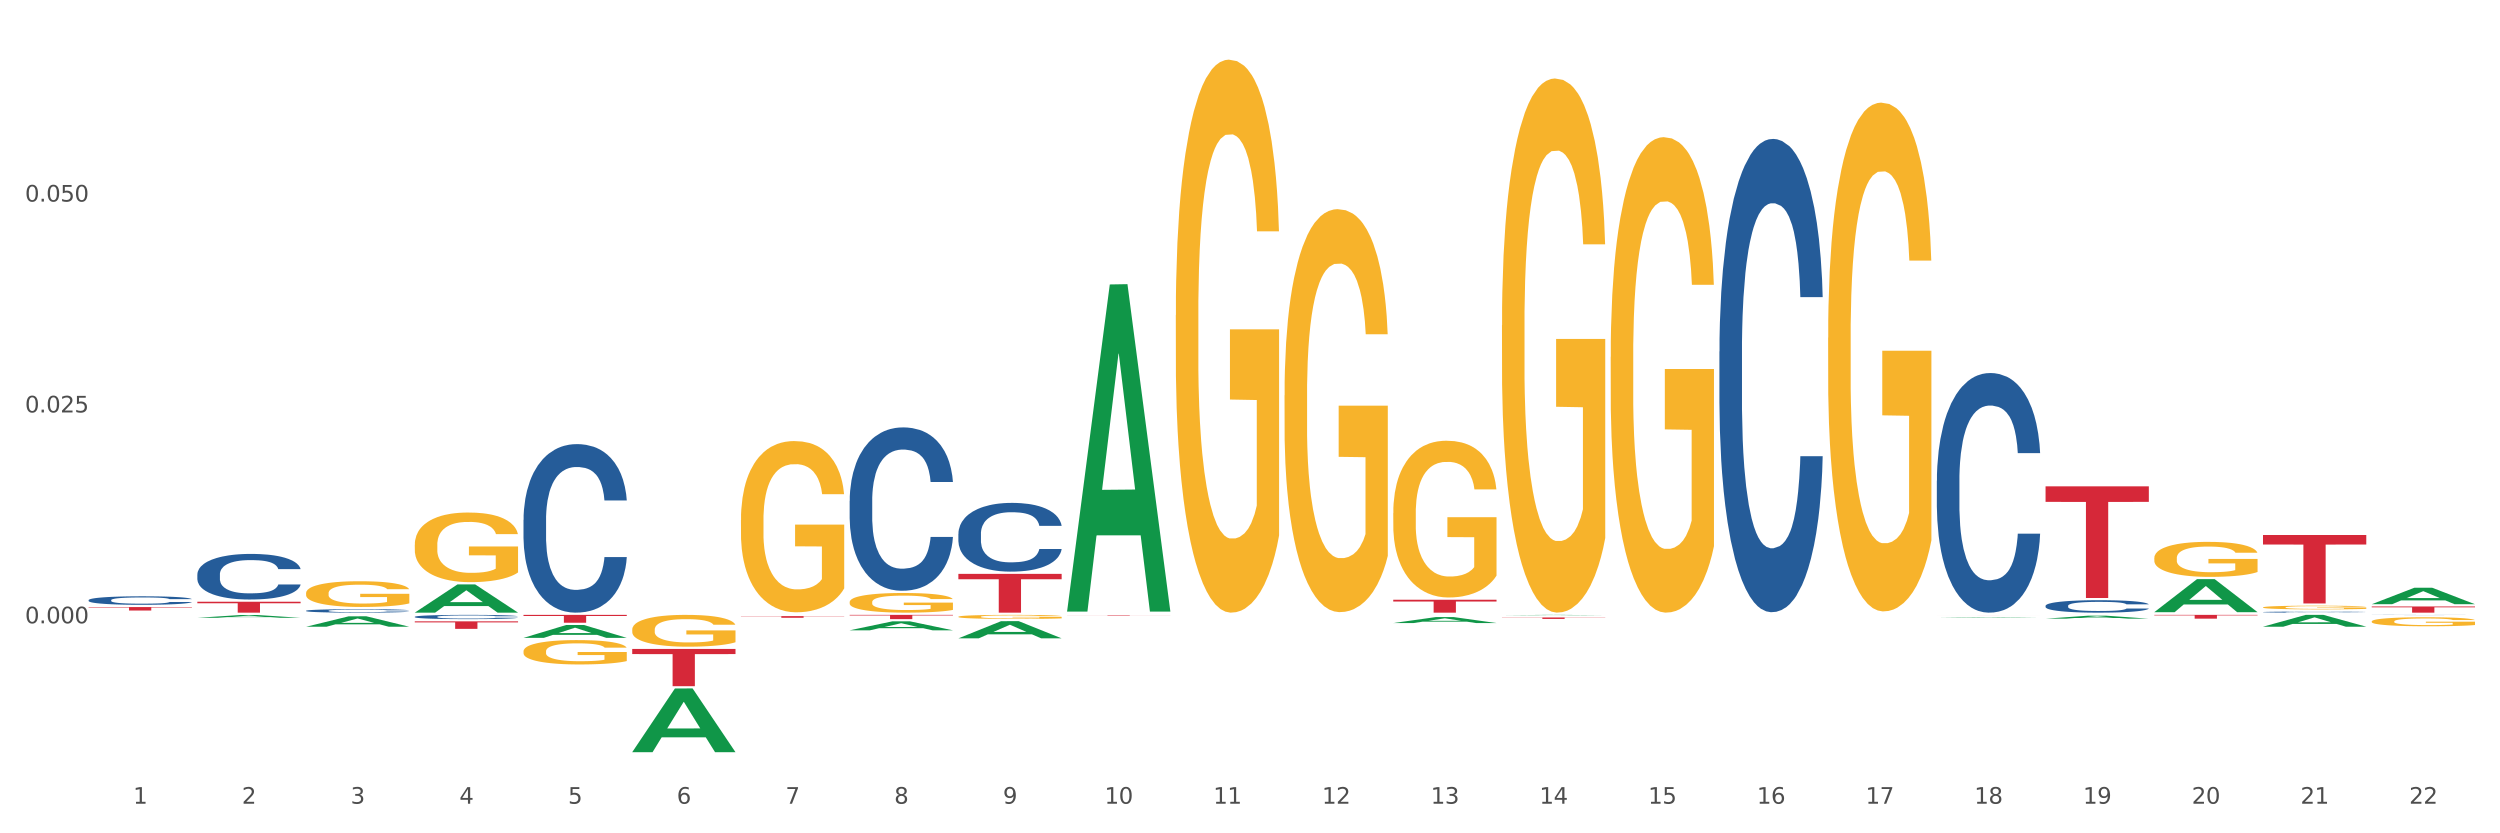 <?xml version="1.0" encoding="utf-8" standalone="no"?>
<!DOCTYPE svg PUBLIC "-//W3C//DTD SVG 1.1//EN"
  "http://www.w3.org/Graphics/SVG/1.1/DTD/svg11.dtd">
<svg xmlns:xlink="http://www.w3.org/1999/xlink" width="1080pt" height="360pt" viewBox="0 0 1080 360" xmlns="http://www.w3.org/2000/svg" version="1.1">
 <rect x="0" y="0" width="1080" height="360" fill="#333333" stroke="none"/>
 <defs>
  <style type="text/css">*{stroke-linejoin: round; stroke-linecap: butt}</style>
 </defs>
 <g id="figure_1">
  <g id="patch_1">
   <path d="M 0 360 
L 1080 360 
L 1080 0 
L 0 0 
z
" style="fill: #ffffff; stroke: #ffffff; stroke-linejoin: miter"/>
  </g>
  <g id="axes_1">
   <g id="matplotlib.axis_1">
    <g id="xtick_1">
     <g id="text_1">
      <!-- 1 -->
      <g style="fill: #4d4d4d" transform="translate(57.538 347.204) scale(0.096 -0.096)">
       <defs>
        <path id="DejaVuSans-31" d="M 794 531 
L 1825 531 
L 1825 4091 
L 703 3866 
L 703 4441 
L 1819 4666 
L 2450 4666 
L 2450 531 
L 3481 531 
L 3481 0 
L 794 0 
L 794 531 
z
" transform="scale(0.016)"/>
       </defs>
       <use xlink:href="#DejaVuSans-31"/>
      </g>
     </g>
    </g>
    <g id="xtick_2">
     <g id="text_2">
      <!-- 2 -->
      <g style="fill: #4d4d4d" transform="translate(104.505 347.204) scale(0.096 -0.096)">
       <defs>
        <path id="DejaVuSans-32" d="M 1228 531 
L 3431 531 
L 3431 0 
L 469 0 
L 469 531 
Q 828 903 1448 1529 
Q 2069 2156 2228 2338 
Q 2531 2678 2651 2914 
Q 2772 3150 2772 3378 
Q 2772 3750 2511 3984 
Q 2250 4219 1831 4219 
Q 1534 4219 1204 4116 
Q 875 4013 500 3803 
L 500 4441 
Q 881 4594 1212 4672 
Q 1544 4750 1819 4750 
Q 2544 4750 2975 4387 
Q 3406 4025 3406 3419 
Q 3406 3131 3298 2873 
Q 3191 2616 2906 2266 
Q 2828 2175 2409 1742 
Q 1991 1309 1228 531 
z
" transform="scale(0.016)"/>
       </defs>
       <use xlink:href="#DejaVuSans-32"/>
      </g>
     </g>
    </g>
    <g id="xtick_3">
     <g id="text_3">
      <!-- 3 -->
      <g style="fill: #4d4d4d" transform="translate(151.471 347.204) scale(0.096 -0.096)">
       <defs>
        <path id="DejaVuSans-33" d="M 2597 2516 
Q 3050 2419 3304 2112 
Q 3559 1806 3559 1356 
Q 3559 666 3084 287 
Q 2609 -91 1734 -91 
Q 1441 -91 1130 -33 
Q 819 25 488 141 
L 488 750 
Q 750 597 1062 519 
Q 1375 441 1716 441 
Q 2309 441 2620 675 
Q 2931 909 2931 1356 
Q 2931 1769 2642 2001 
Q 2353 2234 1838 2234 
L 1294 2234 
L 1294 2753 
L 1863 2753 
Q 2328 2753 2575 2939 
Q 2822 3125 2822 3475 
Q 2822 3834 2567 4026 
Q 2313 4219 1838 4219 
Q 1578 4219 1281 4162 
Q 984 4106 628 3988 
L 628 4550 
Q 988 4650 1302 4700 
Q 1616 4750 1894 4750 
Q 2613 4750 3031 4423 
Q 3450 4097 3450 3541 
Q 3450 3153 3228 2886 
Q 3006 2619 2597 2516 
z
" transform="scale(0.016)"/>
       </defs>
       <use xlink:href="#DejaVuSans-33"/>
      </g>
     </g>
    </g>
    <g id="xtick_4">
     <g id="text_4">
      <!-- 4 -->
      <g style="fill: #4d4d4d" transform="translate(198.438 347.204) scale(0.096 -0.096)">
       <defs>
        <path id="DejaVuSans-34" d="M 2419 4116 
L 825 1625 
L 2419 1625 
L 2419 4116 
z
M 2253 4666 
L 3047 4666 
L 3047 1625 
L 3713 1625 
L 3713 1100 
L 3047 1100 
L 3047 0 
L 2419 0 
L 2419 1100 
L 313 1100 
L 313 1709 
L 2253 4666 
z
" transform="scale(0.016)"/>
       </defs>
       <use xlink:href="#DejaVuSans-34"/>
      </g>
     </g>
    </g>
    <g id="xtick_5">
     <g id="text_5">
      <!-- 5 -->
      <g style="fill: #4d4d4d" transform="translate(245.405 347.204) scale(0.096 -0.096)">
       <defs>
        <path id="DejaVuSans-35" d="M 691 4666 
L 3169 4666 
L 3169 4134 
L 1269 4134 
L 1269 2991 
Q 1406 3038 1543 3061 
Q 1681 3084 1819 3084 
Q 2600 3084 3056 2656 
Q 3513 2228 3513 1497 
Q 3513 744 3044 326 
Q 2575 -91 1722 -91 
Q 1428 -91 1123 -41 
Q 819 9 494 109 
L 494 744 
Q 775 591 1075 516 
Q 1375 441 1709 441 
Q 2250 441 2565 725 
Q 2881 1009 2881 1497 
Q 2881 1984 2565 2268 
Q 2250 2553 1709 2553 
Q 1456 2553 1204 2497 
Q 953 2441 691 2322 
L 691 4666 
z
" transform="scale(0.016)"/>
       </defs>
       <use xlink:href="#DejaVuSans-35"/>
      </g>
     </g>
    </g>
    <g id="xtick_6">
     <g id="text_6">
      <!-- 6 -->
      <g style="fill: #4d4d4d" transform="translate(292.371 347.204) scale(0.096 -0.096)">
       <defs>
        <path id="DejaVuSans-36" d="M 2113 2584 
Q 1688 2584 1439 2293 
Q 1191 2003 1191 1497 
Q 1191 994 1439 701 
Q 1688 409 2113 409 
Q 2538 409 2786 701 
Q 3034 994 3034 1497 
Q 3034 2003 2786 2293 
Q 2538 2584 2113 2584 
z
M 3366 4563 
L 3366 3988 
Q 3128 4100 2886 4159 
Q 2644 4219 2406 4219 
Q 1781 4219 1451 3797 
Q 1122 3375 1075 2522 
Q 1259 2794 1537 2939 
Q 1816 3084 2150 3084 
Q 2853 3084 3261 2657 
Q 3669 2231 3669 1497 
Q 3669 778 3244 343 
Q 2819 -91 2113 -91 
Q 1303 -91 875 529 
Q 447 1150 447 2328 
Q 447 3434 972 4092 
Q 1497 4750 2381 4750 
Q 2619 4750 2861 4703 
Q 3103 4656 3366 4563 
z
" transform="scale(0.016)"/>
       </defs>
       <use xlink:href="#DejaVuSans-36"/>
      </g>
     </g>
    </g>
    <g id="xtick_7">
     <g id="text_7">
      <!-- 7 -->
      <g style="fill: #4d4d4d" transform="translate(339.338 347.204) scale(0.096 -0.096)">
       <defs>
        <path id="DejaVuSans-37" d="M 525 4666 
L 3525 4666 
L 3525 4397 
L 1831 0 
L 1172 0 
L 2766 4134 
L 525 4134 
L 525 4666 
z
" transform="scale(0.016)"/>
       </defs>
       <use xlink:href="#DejaVuSans-37"/>
      </g>
     </g>
    </g>
    <g id="xtick_8">
     <g id="text_8">
      <!-- 8 -->
      <g style="fill: #4d4d4d" transform="translate(386.304 347.204) scale(0.096 -0.096)">
       <defs>
        <path id="DejaVuSans-38" d="M 2034 2216 
Q 1584 2216 1326 1975 
Q 1069 1734 1069 1313 
Q 1069 891 1326 650 
Q 1584 409 2034 409 
Q 2484 409 2743 651 
Q 3003 894 3003 1313 
Q 3003 1734 2745 1975 
Q 2488 2216 2034 2216 
z
M 1403 2484 
Q 997 2584 770 2862 
Q 544 3141 544 3541 
Q 544 4100 942 4425 
Q 1341 4750 2034 4750 
Q 2731 4750 3128 4425 
Q 3525 4100 3525 3541 
Q 3525 3141 3298 2862 
Q 3072 2584 2669 2484 
Q 3125 2378 3379 2068 
Q 3634 1759 3634 1313 
Q 3634 634 3220 271 
Q 2806 -91 2034 -91 
Q 1263 -91 848 271 
Q 434 634 434 1313 
Q 434 1759 690 2068 
Q 947 2378 1403 2484 
z
M 1172 3481 
Q 1172 3119 1398 2916 
Q 1625 2713 2034 2713 
Q 2441 2713 2670 2916 
Q 2900 3119 2900 3481 
Q 2900 3844 2670 4047 
Q 2441 4250 2034 4250 
Q 1625 4250 1398 4047 
Q 1172 3844 1172 3481 
z
" transform="scale(0.016)"/>
       </defs>
       <use xlink:href="#DejaVuSans-38"/>
      </g>
     </g>
    </g>
    <g id="xtick_9">
     <g id="text_9">
      <!-- 9 -->
      <g style="fill: #4d4d4d" transform="translate(433.271 347.204) scale(0.096 -0.096)">
       <defs>
        <path id="DejaVuSans-39" d="M 703 97 
L 703 672 
Q 941 559 1184 500 
Q 1428 441 1663 441 
Q 2288 441 2617 861 
Q 2947 1281 2994 2138 
Q 2813 1869 2534 1725 
Q 2256 1581 1919 1581 
Q 1219 1581 811 2004 
Q 403 2428 403 3163 
Q 403 3881 828 4315 
Q 1253 4750 1959 4750 
Q 2769 4750 3195 4129 
Q 3622 3509 3622 2328 
Q 3622 1225 3098 567 
Q 2575 -91 1691 -91 
Q 1453 -91 1209 -44 
Q 966 3 703 97 
z
M 1959 2075 
Q 2384 2075 2632 2365 
Q 2881 2656 2881 3163 
Q 2881 3666 2632 3958 
Q 2384 4250 1959 4250 
Q 1534 4250 1286 3958 
Q 1038 3666 1038 3163 
Q 1038 2656 1286 2365 
Q 1534 2075 1959 2075 
z
" transform="scale(0.016)"/>
       </defs>
       <use xlink:href="#DejaVuSans-39"/>
      </g>
     </g>
    </g>
    <g id="xtick_10">
     <g id="text_10">
      <!-- 10 -->
      <g style="fill: #4d4d4d" transform="translate(477.184 347.204) scale(0.096 -0.096)">
       <defs>
        <path id="DejaVuSans-30" d="M 2034 4250 
Q 1547 4250 1301 3770 
Q 1056 3291 1056 2328 
Q 1056 1369 1301 889 
Q 1547 409 2034 409 
Q 2525 409 2770 889 
Q 3016 1369 3016 2328 
Q 3016 3291 2770 3770 
Q 2525 4250 2034 4250 
z
M 2034 4750 
Q 2819 4750 3233 4129 
Q 3647 3509 3647 2328 
Q 3647 1150 3233 529 
Q 2819 -91 2034 -91 
Q 1250 -91 836 529 
Q 422 1150 422 2328 
Q 422 3509 836 4129 
Q 1250 4750 2034 4750 
z
" transform="scale(0.016)"/>
       </defs>
       <use xlink:href="#DejaVuSans-31"/>
       <use xlink:href="#DejaVuSans-30" transform="translate(63.623 0)"/>
      </g>
     </g>
    </g>
    <g id="xtick_11">
     <g id="text_11">
      <!-- 11 -->
      <g style="fill: #4d4d4d" transform="translate(524.15 347.204) scale(0.096 -0.096)">
       <use xlink:href="#DejaVuSans-31"/>
       <use xlink:href="#DejaVuSans-31" transform="translate(63.623 0)"/>
      </g>
     </g>
    </g>
    <g id="xtick_12">
     <g id="text_12">
      <!-- 12 -->
      <g style="fill: #4d4d4d" transform="translate(571.117 347.204) scale(0.096 -0.096)">
       <use xlink:href="#DejaVuSans-31"/>
       <use xlink:href="#DejaVuSans-32" transform="translate(63.623 0)"/>
      </g>
     </g>
    </g>
    <g id="xtick_13">
     <g id="text_13">
      <!-- 13 -->
      <g style="fill: #4d4d4d" transform="translate(618.083 347.204) scale(0.096 -0.096)">
       <use xlink:href="#DejaVuSans-31"/>
       <use xlink:href="#DejaVuSans-33" transform="translate(63.623 0)"/>
      </g>
     </g>
    </g>
    <g id="xtick_14">
     <g id="text_14">
      <!-- 14 -->
      <g style="fill: #4d4d4d" transform="translate(665.05 347.204) scale(0.096 -0.096)">
       <use xlink:href="#DejaVuSans-31"/>
       <use xlink:href="#DejaVuSans-34" transform="translate(63.623 0)"/>
      </g>
     </g>
    </g>
    <g id="xtick_15">
     <g id="text_15">
      <!-- 15 -->
      <g style="fill: #4d4d4d" transform="translate(712.017 347.204) scale(0.096 -0.096)">
       <use xlink:href="#DejaVuSans-31"/>
       <use xlink:href="#DejaVuSans-35" transform="translate(63.623 0)"/>
      </g>
     </g>
    </g>
    <g id="xtick_16">
     <g id="text_16">
      <!-- 16 -->
      <g style="fill: #4d4d4d" transform="translate(758.983 347.204) scale(0.096 -0.096)">
       <use xlink:href="#DejaVuSans-31"/>
       <use xlink:href="#DejaVuSans-36" transform="translate(63.623 0)"/>
      </g>
     </g>
    </g>
    <g id="xtick_17">
     <g id="text_17">
      <!-- 17 -->
      <g style="fill: #4d4d4d" transform="translate(805.95 347.204) scale(0.096 -0.096)">
       <use xlink:href="#DejaVuSans-31"/>
       <use xlink:href="#DejaVuSans-37" transform="translate(63.623 0)"/>
      </g>
     </g>
    </g>
    <g id="xtick_18">
     <g id="text_18">
      <!-- 18 -->
      <g style="fill: #4d4d4d" transform="translate(852.916 347.204) scale(0.096 -0.096)">
       <use xlink:href="#DejaVuSans-31"/>
       <use xlink:href="#DejaVuSans-38" transform="translate(63.623 0)"/>
      </g>
     </g>
    </g>
    <g id="xtick_19">
     <g id="text_19">
      <!-- 19 -->
      <g style="fill: #4d4d4d" transform="translate(899.883 347.204) scale(0.096 -0.096)">
       <use xlink:href="#DejaVuSans-31"/>
       <use xlink:href="#DejaVuSans-39" transform="translate(63.623 0)"/>
      </g>
     </g>
    </g>
    <g id="xtick_20">
     <g id="text_20">
      <!-- 20 -->
      <g style="fill: #4d4d4d" transform="translate(946.85 347.204) scale(0.096 -0.096)">
       <use xlink:href="#DejaVuSans-32"/>
       <use xlink:href="#DejaVuSans-30" transform="translate(63.623 0)"/>
      </g>
     </g>
    </g>
    <g id="xtick_21">
     <g id="text_21">
      <!-- 21 -->
      <g style="fill: #4d4d4d" transform="translate(993.816 347.204) scale(0.096 -0.096)">
       <use xlink:href="#DejaVuSans-32"/>
       <use xlink:href="#DejaVuSans-31" transform="translate(63.623 0)"/>
      </g>
     </g>
    </g>
    <g id="xtick_22">
     <g id="text_22">
      <!-- 22 -->
      <g style="fill: #4d4d4d" transform="translate(1040.783 347.204) scale(0.096 -0.096)">
       <use xlink:href="#DejaVuSans-32"/>
       <use xlink:href="#DejaVuSans-32" transform="translate(63.623 0)"/>
      </g>
     </g>
    </g>
    <g id="xtick_23"/>
    <g id="xtick_24"/>
    <g id="xtick_25"/>
    <g id="xtick_26"/>
    <g id="xtick_27"/>
    <g id="xtick_28"/>
    <g id="xtick_29"/>
    <g id="xtick_30"/>
    <g id="xtick_31"/>
    <g id="xtick_32"/>
    <g id="xtick_33"/>
    <g id="xtick_34"/>
    <g id="xtick_35"/>
    <g id="xtick_36"/>
    <g id="xtick_37"/>
    <g id="xtick_38"/>
    <g id="xtick_39"/>
    <g id="xtick_40"/>
    <g id="xtick_41"/>
    <g id="xtick_42"/>
    <g id="xtick_43"/>
   </g>
   <g id="matplotlib.axis_2">
    <g id="ytick_1">
     <g id="text_23">
      <!-- 0.000 -->
      <g style="fill: #4d4d4d" transform="translate(10.8 269.274) scale(0.096 -0.096)">
       <defs>
        <path id="DejaVuSans-2e" d="M 684 794 
L 1344 794 
L 1344 0 
L 684 0 
L 684 794 
z
" transform="scale(0.016)"/>
       </defs>
       <use xlink:href="#DejaVuSans-30"/>
       <use xlink:href="#DejaVuSans-2e" transform="translate(63.623 0)"/>
       <use xlink:href="#DejaVuSans-30" transform="translate(95.41 0)"/>
       <use xlink:href="#DejaVuSans-30" transform="translate(159.033 0)"/>
       <use xlink:href="#DejaVuSans-30" transform="translate(222.656 0)"/>
      </g>
     </g>
    </g>
    <g id="ytick_2">
     <g id="text_24">
      <!-- 0.025 -->
      <g style="fill: #4d4d4d" transform="translate(10.8 178.179) scale(0.096 -0.096)">
       <use xlink:href="#DejaVuSans-30"/>
       <use xlink:href="#DejaVuSans-2e" transform="translate(63.623 0)"/>
       <use xlink:href="#DejaVuSans-30" transform="translate(95.41 0)"/>
       <use xlink:href="#DejaVuSans-32" transform="translate(159.033 0)"/>
       <use xlink:href="#DejaVuSans-35" transform="translate(222.656 0)"/>
      </g>
     </g>
    </g>
    <g id="ytick_3">
     <g id="text_25">
      <!-- 0.050 -->
      <g style="fill: #4d4d4d" transform="translate(10.8 87.085) scale(0.096 -0.096)">
       <use xlink:href="#DejaVuSans-30"/>
       <use xlink:href="#DejaVuSans-2e" transform="translate(63.623 0)"/>
       <use xlink:href="#DejaVuSans-30" transform="translate(95.41 0)"/>
       <use xlink:href="#DejaVuSans-35" transform="translate(159.033 0)"/>
       <use xlink:href="#DejaVuSans-30" transform="translate(222.656 0)"/>
      </g>
     </g>
    </g>
    <g id="ytick_4"/>
    <g id="ytick_5"/>
    <g id="ytick_6"/>
    <g id="ytick_7"/>
   </g>
   <g id="PolyCollection_1">
    <path d="M 85.25 266.889 
L 85.296 266.888 
L 103.695 265.691 
L 111.331 265.69 
L 129.868 266.892 
L 121.036 266.892 
L 117.034 266.612 
L 98.037 266.612 
L 97.899 266.616 
L 94.035 266.892 
L 85.25 266.892 
L 85.25 266.889 
L 100.429 266.445 
L 114.642 266.443 
L 107.605 265.946 
L 107.513 265.944 
L 107.421 265.947 
L 100.383 266.443 
L 100.429 266.445 
L 85.25 266.889 
z
" clip-path="url(#p0967fbfe0a)" style="fill: #109648"/>
    <path d="M 179.183 266.452 
L 179.236 266.45 
L 179.236 266.403 
L 179.394 266.339 
L 179.974 266.222 
L 180.712 266.133 
L 181.978 266.029 
L 182.664 265.985 
L 183.56 265.937 
L 185.406 265.858 
L 187.516 265.791 
L 188.993 265.754 
L 190.1 265.73 
L 192.579 265.689 
L 194.003 265.67 
L 195.48 265.655 
L 196.745 265.645 
L 198.855 265.633 
L 200.543 265.628 
L 202.494 265.626 
L 204.129 265.628 
L 206.291 265.635 
L 209.456 265.655 
L 210.669 265.667 
L 212.304 265.687 
L 213.991 265.714 
L 215.363 265.74 
L 216.945 265.779 
L 218.58 265.829 
L 220.162 265.893 
L 221.27 265.952 
L 222.166 266.014 
L 222.957 266.089 
L 223.537 266.171 
L 223.801 266.24 
L 214.15 266.24 
L 213.886 266.178 
L 213.359 266.111 
L 212.831 266.066 
L 212.251 266.029 
L 211.354 265.987 
L 210.563 265.96 
L 209.245 265.928 
L 208.032 265.908 
L 207.03 265.896 
L 205.817 265.886 
L 203.232 265.876 
L 201.386 265.876 
L 200.226 265.88 
L 198.802 265.888 
L 197.589 265.9 
L 196.165 265.92 
L 195.058 265.942 
L 193.95 265.97 
L 193.317 265.99 
L 192.368 266.027 
L 191.735 266.057 
L 190.891 266.109 
L 190.416 266.146 
L 189.573 266.242 
L 189.203 266.312 
L 189.045 266.361 
L 188.94 266.415 
L 188.94 266.676 
L 189.256 266.794 
L 189.52 266.844 
L 189.942 266.901 
L 190.733 266.975 
L 191.893 267.047 
L 193.106 267.099 
L 194.108 267.131 
L 195.058 267.154 
L 196.007 267.173 
L 197.167 267.189 
L 198.117 267.2 
L 199.541 267.21 
L 201.228 267.215 
L 202.547 267.215 
L 205.237 267.206 
L 206.45 267.198 
L 207.61 267.186 
L 208.876 267.168 
L 209.878 267.148 
L 210.458 267.132 
L 211.407 267.101 
L 212.145 267.067 
L 212.778 267.028 
L 213.2 266.995 
L 213.675 266.945 
L 214.044 266.888 
L 214.15 266.857 
L 223.801 266.857 
L 223.59 266.918 
L 223.221 266.976 
L 222.483 267.055 
L 221.902 267.101 
L 221.006 267.156 
L 220.057 267.203 
L 218.738 267.255 
L 217.525 267.293 
L 216.259 267.327 
L 214.888 267.357 
L 212.409 267.399 
L 211.513 267.411 
L 209.614 267.431 
L 208.137 267.443 
L 205.975 267.454 
L 203.76 267.461 
L 201.439 267.463 
L 199.382 267.459 
L 197.115 267.449 
L 195.691 267.439 
L 194.108 267.424 
L 192.262 267.401 
L 190.522 267.372 
L 188.887 267.339 
L 187.358 267.3 
L 185.934 267.257 
L 184.088 267.184 
L 182.716 267.114 
L 181.714 267.049 
L 181.029 266.993 
L 180.343 266.923 
L 179.974 266.874 
L 179.394 266.757 
L 179.183 266.648 
L 179.183 266.452 
z
" clip-path="url(#p0967fbfe0a)" style="fill: #255c99"/>
    <path d="M 132.216 263.844 
L 132.269 263.842 
L 132.269 263.804 
L 132.427 263.752 
L 133.007 263.657 
L 133.746 263.584 
L 135.011 263.5 
L 135.697 263.464 
L 136.594 263.425 
L 138.44 263.36 
L 140.549 263.306 
L 142.026 263.276 
L 143.133 263.257 
L 145.612 263.222 
L 147.036 263.207 
L 148.513 263.195 
L 149.779 263.187 
L 151.888 263.177 
L 153.576 263.173 
L 155.527 263.172 
L 157.162 263.173 
L 159.325 263.179 
L 162.489 263.195 
L 163.702 263.205 
L 165.337 263.221 
L 167.025 263.243 
L 168.396 263.265 
L 169.978 263.296 
L 171.613 263.337 
L 173.195 263.389 
L 174.303 263.437 
L 175.2 263.487 
L 175.991 263.549 
L 176.571 263.616 
L 176.834 263.672 
L 167.183 263.672 
L 166.919 263.621 
L 166.392 263.567 
L 165.865 263.53 
L 165.284 263.5 
L 164.388 263.465 
L 163.597 263.444 
L 162.278 263.418 
L 161.065 263.401 
L 160.063 263.392 
L 158.85 263.384 
L 156.266 263.375 
L 154.42 263.375 
L 153.26 263.378 
L 151.836 263.385 
L 150.623 263.394 
L 149.199 263.411 
L 148.091 263.429 
L 146.983 263.452 
L 146.351 263.468 
L 145.401 263.498 
L 144.768 263.523 
L 143.925 263.565 
L 143.45 263.595 
L 142.606 263.673 
L 142.237 263.73 
L 142.079 263.77 
L 141.973 263.814 
L 141.973 264.027 
L 142.29 264.122 
L 142.553 264.163 
L 142.975 264.21 
L 143.766 264.27 
L 144.927 264.328 
L 146.14 264.371 
L 147.142 264.397 
L 148.091 264.416 
L 149.04 264.431 
L 150.201 264.444 
L 151.15 264.453 
L 152.574 264.461 
L 154.262 264.465 
L 155.58 264.465 
L 158.27 264.458 
L 159.483 264.451 
L 160.643 264.442 
L 161.909 264.427 
L 162.911 264.41 
L 163.491 264.398 
L 164.441 264.372 
L 165.179 264.345 
L 165.812 264.313 
L 166.234 264.286 
L 166.708 264.245 
L 167.078 264.199 
L 167.183 264.174 
L 176.834 264.174 
L 176.624 264.223 
L 176.254 264.271 
L 175.516 264.335 
L 174.936 264.372 
L 174.039 264.417 
L 173.09 264.455 
L 171.771 264.498 
L 170.558 264.529 
L 169.293 264.556 
L 167.921 264.581 
L 165.443 264.615 
L 164.546 264.625 
L 162.647 264.641 
L 161.171 264.651 
L 159.008 264.66 
L 156.793 264.666 
L 154.473 264.667 
L 152.416 264.664 
L 150.148 264.656 
L 148.724 264.648 
L 147.142 264.636 
L 145.296 264.616 
L 143.555 264.593 
L 141.92 264.566 
L 140.391 264.535 
L 138.967 264.499 
L 137.121 264.44 
L 135.75 264.383 
L 134.748 264.33 
L 134.062 264.285 
L 133.376 264.227 
L 133.007 264.188 
L 132.427 264.092 
L 132.216 264.003 
L 132.216 263.844 
z
" clip-path="url(#p0967fbfe0a)" style="fill: #255c99"/>
    <path d="M 85.25 248.142 
L 85.302 248.124 
L 85.302 247.62 
L 85.461 246.936 
L 86.041 245.677 
L 86.779 244.723 
L 88.045 243.608 
L 88.73 243.14 
L 89.627 242.618 
L 91.473 241.772 
L 93.583 241.053 
L 95.059 240.657 
L 96.167 240.405 
L 98.646 239.955 
L 100.07 239.757 
L 101.546 239.595 
L 102.812 239.487 
L 104.922 239.361 
L 106.609 239.308 
L 108.561 239.29 
L 110.196 239.308 
L 112.358 239.379 
L 115.523 239.595 
L 116.736 239.721 
L 118.371 239.937 
L 120.058 240.225 
L 121.429 240.513 
L 123.012 240.927 
L 124.647 241.467 
L 126.229 242.15 
L 127.336 242.78 
L 128.233 243.446 
L 129.024 244.255 
L 129.604 245.137 
L 129.868 245.875 
L 120.216 245.875 
L 119.953 245.209 
L 119.425 244.489 
L 118.898 244.004 
L 118.318 243.608 
L 117.421 243.158 
L 116.63 242.87 
L 115.312 242.528 
L 114.099 242.312 
L 113.096 242.186 
L 111.883 242.078 
L 109.299 241.97 
L 107.453 241.97 
L 106.293 242.006 
L 104.869 242.096 
L 103.656 242.222 
L 102.232 242.438 
L 101.124 242.672 
L 100.017 242.978 
L 99.384 243.194 
L 98.435 243.59 
L 97.802 243.914 
L 96.958 244.471 
L 96.483 244.867 
L 95.639 245.893 
L 95.27 246.648 
L 95.112 247.17 
L 95.007 247.746 
L 95.007 250.553 
L 95.323 251.812 
L 95.587 252.352 
L 96.009 252.964 
L 96.8 253.756 
L 97.96 254.529 
L 99.173 255.087 
L 100.175 255.429 
L 101.124 255.681 
L 102.074 255.879 
L 103.234 256.059 
L 104.183 256.167 
L 105.607 256.275 
L 107.295 256.328 
L 108.614 256.328 
L 111.303 256.239 
L 112.516 256.149 
L 113.677 256.023 
L 114.942 255.825 
L 115.944 255.609 
L 116.525 255.447 
L 117.474 255.105 
L 118.212 254.745 
L 118.845 254.331 
L 119.267 253.971 
L 119.742 253.432 
L 120.111 252.82 
L 120.216 252.496 
L 129.868 252.496 
L 129.657 253.144 
L 129.288 253.774 
L 128.549 254.619 
L 127.969 255.105 
L 127.073 255.699 
L 126.123 256.203 
L 124.805 256.76 
L 123.592 257.174 
L 122.326 257.534 
L 120.955 257.858 
L 118.476 258.308 
L 117.579 258.434 
L 115.681 258.65 
L 114.204 258.775 
L 112.042 258.901 
L 109.827 258.973 
L 107.506 258.991 
L 105.449 258.955 
L 103.181 258.847 
L 101.757 258.739 
L 100.175 258.578 
L 98.329 258.326 
L 96.589 258.02 
L 94.954 257.66 
L 93.424 257.246 
L 92 256.778 
L 90.154 256.005 
L 88.783 255.249 
L 87.781 254.547 
L 87.096 253.953 
L 86.41 253.198 
L 86.041 252.676 
L 85.461 251.417 
L 85.25 250.247 
L 85.25 248.142 
z
" clip-path="url(#p0967fbfe0a)" style="fill: #255c99"/>
    <path d="M 38.283 259.254 
L 38.336 259.25 
L 38.336 259.156 
L 38.494 259.028 
L 39.074 258.793 
L 39.812 258.615 
L 41.078 258.406 
L 41.764 258.319 
L 42.66 258.221 
L 44.506 258.063 
L 46.616 257.929 
L 48.093 257.855 
L 49.2 257.807 
L 51.679 257.723 
L 53.103 257.686 
L 54.58 257.656 
L 55.846 257.636 
L 57.955 257.612 
L 59.643 257.602 
L 61.594 257.599 
L 63.229 257.602 
L 65.392 257.616 
L 68.556 257.656 
L 69.769 257.68 
L 71.404 257.72 
L 73.092 257.774 
L 74.463 257.828 
L 76.045 257.905 
L 77.68 258.006 
L 79.262 258.134 
L 80.37 258.251 
L 81.266 258.376 
L 82.057 258.527 
L 82.638 258.692 
L 82.901 258.83 
L 73.25 258.83 
L 72.986 258.705 
L 72.459 258.571 
L 71.931 258.48 
L 71.351 258.406 
L 70.455 258.322 
L 69.663 258.268 
L 68.345 258.204 
L 67.132 258.164 
L 66.13 258.14 
L 64.917 258.12 
L 62.333 258.1 
L 60.487 258.1 
L 59.326 258.107 
L 57.902 258.124 
L 56.689 258.147 
L 55.265 258.188 
L 54.158 258.231 
L 53.05 258.288 
L 52.417 258.329 
L 51.468 258.403 
L 50.835 258.463 
L 49.991 258.568 
L 49.517 258.642 
L 48.673 258.833 
L 48.304 258.975 
L 48.145 259.072 
L 48.04 259.18 
L 48.04 259.704 
L 48.356 259.94 
L 48.62 260.041 
L 49.042 260.155 
L 49.833 260.303 
L 50.993 260.448 
L 52.206 260.552 
L 53.208 260.616 
L 54.158 260.663 
L 55.107 260.7 
L 56.267 260.734 
L 57.217 260.754 
L 58.641 260.774 
L 60.328 260.784 
L 61.647 260.784 
L 64.337 260.767 
L 65.55 260.75 
L 66.71 260.727 
L 67.976 260.69 
L 68.978 260.649 
L 69.558 260.619 
L 70.507 260.555 
L 71.246 260.488 
L 71.879 260.411 
L 72.3 260.343 
L 72.775 260.242 
L 73.144 260.128 
L 73.25 260.068 
L 82.901 260.068 
L 82.69 260.189 
L 82.321 260.306 
L 81.583 260.464 
L 81.003 260.555 
L 80.106 260.666 
L 79.157 260.76 
L 77.838 260.865 
L 76.625 260.942 
L 75.359 261.009 
L 73.988 261.07 
L 71.509 261.154 
L 70.613 261.177 
L 68.714 261.218 
L 67.237 261.241 
L 65.075 261.265 
L 62.86 261.278 
L 60.539 261.282 
L 58.483 261.275 
L 56.215 261.255 
L 54.791 261.235 
L 53.208 261.204 
L 51.363 261.157 
L 49.622 261.1 
L 47.987 261.033 
L 46.458 260.956 
L 45.034 260.868 
L 43.188 260.723 
L 41.817 260.582 
L 40.815 260.451 
L 40.129 260.34 
L 39.443 260.199 
L 39.074 260.101 
L 38.494 259.866 
L 38.283 259.647 
L 38.283 259.254 
z
" clip-path="url(#p0967fbfe0a)" style="fill: #255c99"/>
    <path d="M 38.283 262.241 
L 82.901 262.241 
L 82.901 262.45 
L 65.35 262.451 
L 65.35 263.742 
L 55.729 263.742 
L 55.729 262.451 
L 38.283 262.45 
L 38.283 262.243 
L 38.283 262.241 
z
" clip-path="url(#p0967fbfe0a)" style="fill: #d62839"/>
    <path d="M 85.25 259.951 
L 129.868 259.951 
L 129.868 260.606 
L 112.317 260.611 
L 112.317 264.667 
L 102.695 264.667 
L 102.695 260.611 
L 85.25 260.606 
L 85.25 259.955 
L 85.25 259.951 
z
" clip-path="url(#p0967fbfe0a)" style="fill: #d62839"/>
    <path d="M 179.183 268.422 
L 223.801 268.422 
L 223.801 268.872 
L 206.25 268.875 
L 206.25 271.66 
L 196.628 271.66 
L 196.628 268.875 
L 179.183 268.872 
L 179.183 268.425 
L 179.183 268.422 
z
" clip-path="url(#p0967fbfe0a)" style="fill: #d62839"/>
    <path d="M 226.149 265.626 
L 270.768 265.626 
L 270.768 266.1 
L 253.216 266.103 
L 253.216 269.033 
L 243.595 269.033 
L 243.595 266.103 
L 226.149 266.1 
L 226.149 265.63 
L 226.149 265.626 
z
" clip-path="url(#p0967fbfe0a)" style="fill: #d62839"/>
    <path d="M 226.149 224.57 
L 226.202 224.504 
L 226.202 222.642 
L 226.36 220.115 
L 226.941 215.46 
L 227.679 211.936 
L 228.945 207.813 
L 229.63 206.084 
L 230.527 204.156 
L 232.373 201.031 
L 234.482 198.371 
L 235.959 196.908 
L 237.067 195.977 
L 239.545 194.315 
L 240.969 193.583 
L 242.446 192.985 
L 243.712 192.586 
L 245.822 192.12 
L 247.509 191.921 
L 249.461 191.854 
L 251.096 191.921 
L 253.258 192.187 
L 256.422 192.985 
L 257.635 193.45 
L 259.27 194.248 
L 260.958 195.312 
L 262.329 196.376 
L 263.911 197.905 
L 265.546 199.9 
L 267.129 202.427 
L 268.236 204.755 
L 269.133 207.215 
L 269.924 210.207 
L 270.504 213.465 
L 270.768 216.192 
L 261.116 216.192 
L 260.853 213.731 
L 260.325 211.072 
L 259.798 209.276 
L 259.218 207.813 
L 258.321 206.151 
L 257.53 205.087 
L 256.211 203.824 
L 254.998 203.026 
L 253.996 202.56 
L 252.783 202.161 
L 250.199 201.762 
L 248.353 201.762 
L 247.193 201.895 
L 245.769 202.228 
L 244.556 202.693 
L 243.132 203.491 
L 242.024 204.356 
L 240.917 205.486 
L 240.284 206.284 
L 239.334 207.747 
L 238.702 208.944 
L 237.858 211.005 
L 237.383 212.468 
L 236.539 216.258 
L 236.17 219.051 
L 236.012 220.979 
L 235.906 223.107 
L 235.906 233.481 
L 236.223 238.135 
L 236.487 240.13 
L 236.908 242.391 
L 237.7 245.317 
L 238.86 248.176 
L 240.073 250.237 
L 241.075 251.501 
L 242.024 252.432 
L 242.974 253.163 
L 244.134 253.828 
L 245.083 254.227 
L 246.507 254.626 
L 248.195 254.826 
L 249.513 254.826 
L 252.203 254.493 
L 253.416 254.161 
L 254.576 253.695 
L 255.842 252.964 
L 256.844 252.166 
L 257.424 251.567 
L 258.374 250.304 
L 259.112 248.974 
L 259.745 247.445 
L 260.167 246.115 
L 260.642 244.12 
L 261.011 241.859 
L 261.116 240.662 
L 270.768 240.662 
L 270.557 243.056 
L 270.188 245.383 
L 269.449 248.509 
L 268.869 250.304 
L 267.972 252.498 
L 267.023 254.36 
L 265.705 256.422 
L 264.492 257.951 
L 263.226 259.281 
L 261.855 260.478 
L 259.376 262.14 
L 258.479 262.606 
L 256.581 263.404 
L 255.104 263.869 
L 252.941 264.335 
L 250.726 264.6 
L 248.406 264.667 
L 246.349 264.534 
L 244.081 264.135 
L 242.657 263.736 
L 241.075 263.138 
L 239.229 262.207 
L 237.489 261.076 
L 235.854 259.746 
L 234.324 258.217 
L 232.9 256.488 
L 231.054 253.629 
L 229.683 250.836 
L 228.681 248.243 
L 227.995 246.048 
L 227.31 243.255 
L 226.941 241.327 
L 226.36 236.672 
L 226.149 232.35 
L 226.149 224.57 
z
" clip-path="url(#p0967fbfe0a)" style="fill: #255c99"/>
    <path d="M 273.116 280.331 
L 317.734 280.331 
L 317.734 282.569 
L 300.183 282.584 
L 300.183 296.435 
L 290.562 296.435 
L 290.562 282.584 
L 273.116 282.569 
L 273.116 280.347 
L 273.116 280.331 
z
" clip-path="url(#p0967fbfe0a)" style="fill: #d62839"/>
    <path d="M 367.049 265.626 
L 411.668 265.626 
L 411.668 265.881 
L 394.116 265.883 
L 394.116 267.461 
L 384.495 267.461 
L 384.495 265.883 
L 367.049 265.881 
L 367.049 265.628 
L 367.049 265.626 
z
" clip-path="url(#p0967fbfe0a)" style="fill: #d62839"/>
    <path d="M 414.016 247.908 
L 458.634 247.908 
L 458.634 250.237 
L 441.083 250.253 
L 441.083 264.667 
L 431.461 264.667 
L 431.461 250.253 
L 414.016 250.237 
L 414.016 247.924 
L 414.016 247.908 
z
" clip-path="url(#p0967fbfe0a)" style="fill: #d62839"/>
    <path d="M 460.982 265.723 
L 505.601 265.723 
L 505.601 265.75 
L 488.049 265.751 
L 488.049 265.924 
L 478.428 265.924 
L 478.428 265.751 
L 460.982 265.75 
L 460.982 265.723 
L 460.982 265.723 
z
" clip-path="url(#p0967fbfe0a)" style="fill: #d62839"/>
    <path d="M 601.882 259.079 
L 646.501 259.079 
L 646.501 259.856 
L 628.949 259.861 
L 628.949 264.667 
L 619.328 264.667 
L 619.328 259.861 
L 601.882 259.856 
L 601.882 259.085 
L 601.882 259.079 
z
" clip-path="url(#p0967fbfe0a)" style="fill: #d62839"/>
    <path d="M 648.849 266.757 
L 693.467 266.757 
L 693.467 266.843 
L 675.916 266.844 
L 675.916 267.38 
L 666.294 267.38 
L 666.294 266.844 
L 648.849 266.843 
L 648.849 266.757 
L 648.849 266.757 
z
" clip-path="url(#p0967fbfe0a)" style="fill: #d62839"/>
    <path d="M 836.715 265.77 
L 881.334 265.77 
L 881.334 265.772 
L 863.782 265.772 
L 863.782 265.785 
L 854.161 265.785 
L 854.161 265.772 
L 836.715 265.772 
L 836.715 265.77 
L 836.715 265.77 
z
" clip-path="url(#p0967fbfe0a)" style="fill: #d62839"/>
    <path d="M 179.183 235.314 
L 179.235 235.287 
L 179.235 234.298 
L 179.341 233.446 
L 179.868 231.386 
L 180.658 229.683 
L 181.237 228.776 
L 181.817 228.035 
L 182.502 227.293 
L 183.344 226.524 
L 184.872 225.398 
L 185.82 224.821 
L 186.979 224.216 
L 189.086 223.337 
L 190.614 222.843 
L 192.194 222.431 
L 194.776 221.936 
L 196.461 221.717 
L 198.252 221.552 
L 200.412 221.442 
L 202.045 221.414 
L 205.627 221.497 
L 208.683 221.744 
L 210.157 221.936 
L 212.054 222.266 
L 213.055 222.486 
L 214.688 222.925 
L 216.373 223.502 
L 217.532 223.997 
L 219.271 224.931 
L 220.588 225.865 
L 221.799 227.018 
L 222.431 227.815 
L 222.906 228.557 
L 223.327 229.408 
L 223.748 230.754 
L 214.266 230.754 
L 213.898 229.793 
L 213.318 228.886 
L 212.475 228.007 
L 211.738 227.458 
L 210.474 226.771 
L 209.315 226.332 
L 208.103 226.002 
L 206.628 225.727 
L 205.469 225.59 
L 203.836 225.48 
L 200.623 225.507 
L 198.463 225.727 
L 196.988 226.002 
L 196.04 226.249 
L 195.197 226.524 
L 194.249 226.908 
L 193.142 227.485 
L 192.352 228.007 
L 191.562 228.667 
L 190.93 229.326 
L 190.351 230.095 
L 189.876 230.919 
L 189.508 231.771 
L 189.192 232.814 
L 188.928 234.545 
L 188.928 238.308 
L 189.034 239.16 
L 189.297 240.286 
L 189.613 241.138 
L 190.14 242.154 
L 190.614 242.841 
L 191.509 243.83 
L 192.51 244.654 
L 193.301 245.176 
L 194.091 245.615 
L 195.46 246.22 
L 196.988 246.714 
L 198.305 247.016 
L 200.096 247.291 
L 201.308 247.401 
L 202.361 247.456 
L 204.942 247.456 
L 206.786 247.374 
L 208.841 247.181 
L 210.421 246.934 
L 211.738 246.632 
L 213.213 246.137 
L 214.161 245.67 
L 214.161 239.929 
L 202.572 239.902 
L 202.572 236.083 
L 223.801 236.083 
L 223.801 247.291 
L 222.906 247.868 
L 221.905 248.39 
L 220.851 248.857 
L 219.271 249.434 
L 217.374 249.983 
L 215.689 250.368 
L 213.898 250.697 
L 211.791 251 
L 209.051 251.274 
L 207.366 251.384 
L 205.258 251.467 
L 202.783 251.494 
L 200.623 251.439 
L 198.516 251.302 
L 196.303 251.054 
L 194.143 250.697 
L 192.51 250.34 
L 190.877 249.901 
L 189.139 249.324 
L 187.769 248.774 
L 186.716 248.28 
L 185.557 247.648 
L 184.293 246.824 
L 183.344 246.082 
L 182.502 245.313 
L 181.606 244.324 
L 180.974 243.473 
L 180.342 242.401 
L 179.973 241.605 
L 179.552 240.369 
L 179.235 238.638 
L 179.183 235.314 
z
" clip-path="url(#p0967fbfe0a)" style="fill: #f7b32b"/>
    <path d="M 930.649 265.626 
L 975.267 265.626 
L 975.267 265.853 
L 957.716 265.855 
L 957.716 267.258 
L 948.094 267.258 
L 948.094 265.855 
L 930.649 265.853 
L 930.649 265.628 
L 930.649 265.626 
z
" clip-path="url(#p0967fbfe0a)" style="fill: #d62839"/>
    <path d="M 320.083 266.165 
L 364.701 266.165 
L 364.701 266.265 
L 347.15 266.265 
L 347.15 266.881 
L 337.528 266.881 
L 337.528 266.265 
L 320.083 266.265 
L 320.083 266.166 
L 320.083 266.165 
z
" clip-path="url(#p0967fbfe0a)" style="fill: #d62839"/>
    <path d="M 977.615 231.123 
L 1022.233 231.123 
L 1022.233 235.232 
L 1004.682 235.26 
L 1004.682 260.693 
L 995.061 260.693 
L 995.061 235.26 
L 977.615 235.232 
L 977.615 231.15 
L 977.615 231.123 
z
" clip-path="url(#p0967fbfe0a)" style="fill: #d62839"/>
    <path d="M 367.049 216.346 
L 367.102 216.282 
L 367.102 214.477 
L 367.26 212.028 
L 367.84 207.516 
L 368.579 204.1 
L 369.844 200.103 
L 370.53 198.427 
L 371.427 196.558 
L 373.273 193.529 
L 375.382 190.951 
L 376.859 189.533 
L 377.966 188.63 
L 380.445 187.019 
L 381.869 186.31 
L 383.346 185.73 
L 384.612 185.343 
L 386.721 184.892 
L 388.409 184.698 
L 390.36 184.634 
L 391.995 184.698 
L 394.158 184.956 
L 397.322 185.73 
L 398.535 186.181 
L 400.17 186.954 
L 401.858 187.986 
L 403.229 189.017 
L 404.811 190.499 
L 406.446 192.433 
L 408.028 194.882 
L 409.136 197.138 
L 410.033 199.523 
L 410.824 202.424 
L 411.404 205.582 
L 411.668 208.225 
L 402.016 208.225 
L 401.752 205.84 
L 401.225 203.262 
L 400.698 201.521 
L 400.117 200.103 
L 399.221 198.492 
L 398.43 197.461 
L 397.111 196.236 
L 395.898 195.462 
L 394.896 195.011 
L 393.683 194.625 
L 391.099 194.238 
L 389.253 194.238 
L 388.093 194.367 
L 386.669 194.689 
L 385.456 195.14 
L 384.032 195.914 
L 382.924 196.752 
L 381.817 197.847 
L 381.184 198.621 
L 380.234 200.039 
L 379.601 201.199 
L 378.758 203.197 
L 378.283 204.615 
L 377.439 208.289 
L 377.07 210.996 
L 376.912 212.866 
L 376.806 214.928 
L 376.806 224.983 
L 377.123 229.495 
L 377.386 231.429 
L 377.808 233.62 
L 378.599 236.456 
L 379.76 239.228 
L 380.973 241.226 
L 381.975 242.451 
L 382.924 243.353 
L 383.873 244.062 
L 385.034 244.707 
L 385.983 245.093 
L 387.407 245.48 
L 389.095 245.673 
L 390.413 245.673 
L 393.103 245.351 
L 394.316 245.029 
L 395.476 244.578 
L 396.742 243.869 
L 397.744 243.095 
L 398.324 242.515 
L 399.274 241.29 
L 400.012 240.001 
L 400.645 238.519 
L 401.067 237.23 
L 401.541 235.296 
L 401.911 233.105 
L 402.016 231.944 
L 411.668 231.944 
L 411.457 234.265 
L 411.087 236.521 
L 410.349 239.55 
L 409.769 241.29 
L 408.872 243.418 
L 407.923 245.222 
L 406.604 247.22 
L 405.391 248.703 
L 404.126 249.992 
L 402.754 251.152 
L 400.276 252.764 
L 399.379 253.215 
L 397.48 253.988 
L 396.004 254.439 
L 393.841 254.891 
L 391.626 255.148 
L 389.306 255.213 
L 387.249 255.084 
L 384.981 254.697 
L 383.557 254.311 
L 381.975 253.73 
L 380.129 252.828 
L 378.388 251.732 
L 376.753 250.443 
L 375.224 248.961 
L 373.8 247.285 
L 371.954 244.513 
L 370.583 241.806 
L 369.581 239.292 
L 368.895 237.165 
L 368.21 234.458 
L 367.84 232.589 
L 367.26 228.077 
L 367.049 223.887 
L 367.049 216.346 
z
" clip-path="url(#p0967fbfe0a)" style="fill: #255c99"/>
    <path d="M 742.782 151.878 
L 742.835 151.691 
L 742.835 146.462 
L 742.993 139.366 
L 743.573 126.295 
L 744.312 116.398 
L 745.577 104.821 
L 746.263 99.966 
L 747.16 94.551 
L 749.005 85.774 
L 751.115 78.305 
L 752.592 74.197 
L 753.699 71.582 
L 756.178 66.914 
L 757.602 64.86 
L 759.079 63.18 
L 760.345 62.059 
L 762.454 60.752 
L 764.142 60.192 
L 766.093 60.005 
L 767.728 60.192 
L 769.891 60.939 
L 773.055 63.18 
L 774.268 64.487 
L 775.903 66.727 
L 777.591 69.715 
L 778.962 72.703 
L 780.544 76.998 
L 782.179 82.6 
L 783.761 89.696 
L 784.869 96.231 
L 785.765 103.14 
L 786.557 111.543 
L 787.137 120.693 
L 787.4 128.349 
L 777.749 128.349 
L 777.485 121.44 
L 776.958 113.971 
L 776.43 108.929 
L 775.85 104.821 
L 774.954 100.153 
L 774.163 97.165 
L 772.844 93.617 
L 771.631 91.376 
L 770.629 90.069 
L 769.416 88.949 
L 766.832 87.828 
L 764.986 87.828 
L 763.825 88.202 
L 762.401 89.135 
L 761.188 90.442 
L 759.764 92.683 
L 758.657 95.111 
L 757.549 98.285 
L 756.916 100.526 
L 755.967 104.634 
L 755.334 107.995 
L 754.49 113.784 
L 754.016 117.892 
L 753.172 128.536 
L 752.803 136.379 
L 752.645 141.794 
L 752.539 147.769 
L 752.539 176.9 
L 752.855 189.971 
L 753.119 195.573 
L 753.541 201.922 
L 754.332 210.138 
L 755.492 218.168 
L 756.706 223.956 
L 757.708 227.504 
L 758.657 230.119 
L 759.606 232.173 
L 760.767 234.04 
L 761.716 235.16 
L 763.14 236.281 
L 764.828 236.841 
L 766.146 236.841 
L 768.836 235.907 
L 770.049 234.974 
L 771.209 233.667 
L 772.475 231.612 
L 773.477 229.372 
L 774.057 227.691 
L 775.006 224.143 
L 775.745 220.409 
L 776.378 216.114 
L 776.8 212.379 
L 777.274 206.777 
L 777.643 200.428 
L 777.749 197.067 
L 787.4 197.067 
L 787.189 203.789 
L 786.82 210.325 
L 786.082 219.101 
L 785.502 224.143 
L 784.605 230.305 
L 783.656 235.534 
L 782.337 241.323 
L 781.124 245.617 
L 779.859 249.352 
L 778.487 252.713 
L 776.008 257.382 
L 775.112 258.689 
L 773.213 260.93 
L 771.737 262.237 
L 769.574 263.544 
L 767.359 264.291 
L 765.038 264.477 
L 762.982 264.104 
L 760.714 262.984 
L 759.29 261.863 
L 757.708 260.183 
L 755.862 257.568 
L 754.121 254.394 
L 752.486 250.659 
L 750.957 246.364 
L 749.533 241.509 
L 747.687 233.48 
L 746.316 225.637 
L 745.314 218.354 
L 744.628 212.192 
L 743.942 204.349 
L 743.573 198.934 
L 742.993 185.863 
L 742.782 173.725 
L 742.782 151.878 
z
" clip-path="url(#p0967fbfe0a)" style="fill: #255c99"/>
    <path d="M 226.149 281.385 
L 226.202 281.375 
L 226.202 281.029 
L 226.307 280.731 
L 226.834 280.01 
L 227.624 279.413 
L 228.204 279.096 
L 228.783 278.836 
L 229.468 278.577 
L 230.311 278.308 
L 231.839 277.913 
L 232.787 277.711 
L 233.946 277.5 
L 236.053 277.192 
L 237.581 277.019 
L 239.161 276.875 
L 241.742 276.702 
L 243.428 276.625 
L 245.219 276.567 
L 247.379 276.529 
L 249.012 276.519 
L 252.594 276.548 
L 255.649 276.635 
L 257.124 276.702 
L 259.021 276.817 
L 260.021 276.894 
L 261.654 277.048 
L 263.34 277.25 
L 264.499 277.423 
L 266.237 277.75 
L 267.554 278.077 
L 268.766 278.481 
L 269.398 278.76 
L 269.872 279.019 
L 270.294 279.317 
L 270.715 279.788 
L 261.233 279.788 
L 260.864 279.452 
L 260.285 279.135 
L 259.442 278.827 
L 258.704 278.635 
L 257.44 278.394 
L 256.281 278.24 
L 255.07 278.125 
L 253.595 278.029 
L 252.436 277.981 
L 250.803 277.942 
L 247.589 277.952 
L 245.43 278.029 
L 243.955 278.125 
L 243.006 278.211 
L 242.164 278.308 
L 241.215 278.442 
L 240.109 278.644 
L 239.319 278.827 
L 238.529 279.058 
L 237.897 279.288 
L 237.317 279.558 
L 236.843 279.846 
L 236.474 280.144 
L 236.158 280.51 
L 235.895 281.115 
L 235.895 282.433 
L 236 282.731 
L 236.264 283.125 
L 236.58 283.423 
L 237.106 283.779 
L 237.581 284.019 
L 238.476 284.365 
L 239.477 284.654 
L 240.267 284.836 
L 241.057 284.99 
L 242.427 285.202 
L 243.955 285.375 
L 245.272 285.481 
L 247.063 285.577 
L 248.274 285.615 
L 249.328 285.634 
L 251.909 285.634 
L 253.753 285.606 
L 255.807 285.538 
L 257.387 285.452 
L 258.704 285.346 
L 260.179 285.173 
L 261.128 285.009 
L 261.128 283 
L 249.538 282.99 
L 249.538 281.654 
L 270.768 281.654 
L 270.768 285.577 
L 269.872 285.779 
L 268.871 285.961 
L 267.818 286.125 
L 266.237 286.327 
L 264.341 286.519 
L 262.655 286.654 
L 260.864 286.769 
L 258.757 286.875 
L 256.018 286.971 
L 254.332 287.009 
L 252.225 287.038 
L 249.749 287.048 
L 247.589 287.029 
L 245.482 286.981 
L 243.27 286.894 
L 241.11 286.769 
L 239.477 286.644 
L 237.844 286.49 
L 236.106 286.288 
L 234.736 286.096 
L 233.682 285.923 
L 232.523 285.702 
L 231.259 285.413 
L 230.311 285.154 
L 229.468 284.884 
L 228.573 284.538 
L 227.94 284.24 
L 227.308 283.865 
L 226.94 283.586 
L 226.518 283.154 
L 226.202 282.548 
L 226.149 281.385 
z
" clip-path="url(#p0967fbfe0a)" style="fill: #f7b32b"/>
    <path d="M 273.116 271.978 
L 273.169 271.966 
L 273.169 271.514 
L 273.274 271.125 
L 273.801 270.183 
L 274.591 269.405 
L 275.17 268.991 
L 275.75 268.652 
L 276.435 268.313 
L 277.278 267.961 
L 278.805 267.447 
L 279.753 267.183 
L 280.912 266.907 
L 283.019 266.505 
L 284.547 266.279 
L 286.127 266.091 
L 288.709 265.865 
L 290.394 265.765 
L 292.185 265.689 
L 294.345 265.639 
L 295.978 265.626 
L 299.56 265.664 
L 302.616 265.777 
L 304.091 265.865 
L 305.987 266.016 
L 306.988 266.116 
L 308.621 266.317 
L 310.307 266.58 
L 311.466 266.806 
L 313.204 267.233 
L 314.521 267.66 
L 315.733 268.187 
L 316.365 268.551 
L 316.839 268.89 
L 317.26 269.279 
L 317.682 269.894 
L 308.2 269.894 
L 307.831 269.455 
L 307.251 269.041 
L 306.409 268.639 
L 305.671 268.388 
L 304.407 268.074 
L 303.248 267.873 
L 302.036 267.723 
L 300.561 267.597 
L 299.402 267.535 
L 297.769 267.484 
L 294.556 267.497 
L 292.396 267.597 
L 290.921 267.723 
L 289.973 267.836 
L 289.13 267.961 
L 288.182 268.137 
L 287.076 268.401 
L 286.286 268.639 
L 285.495 268.94 
L 284.863 269.242 
L 284.284 269.593 
L 283.81 269.97 
L 283.441 270.359 
L 283.125 270.836 
L 282.861 271.627 
L 282.861 273.347 
L 282.967 273.736 
L 283.23 274.25 
L 283.546 274.64 
L 284.073 275.104 
L 284.547 275.418 
L 285.443 275.87 
L 286.444 276.246 
L 287.234 276.485 
L 288.024 276.686 
L 289.394 276.962 
L 290.921 277.188 
L 292.238 277.326 
L 294.029 277.451 
L 295.241 277.502 
L 296.294 277.527 
L 298.876 277.527 
L 300.719 277.489 
L 302.774 277.401 
L 304.354 277.288 
L 305.671 277.15 
L 307.146 276.924 
L 308.094 276.711 
L 308.094 274.087 
L 296.505 274.075 
L 296.505 272.33 
L 317.734 272.33 
L 317.734 277.451 
L 316.839 277.715 
L 315.838 277.953 
L 314.784 278.167 
L 313.204 278.431 
L 311.308 278.682 
L 309.622 278.857 
L 307.831 279.008 
L 305.724 279.146 
L 302.984 279.272 
L 301.299 279.322 
L 299.192 279.359 
L 296.716 279.372 
L 294.556 279.347 
L 292.449 279.284 
L 290.236 279.171 
L 288.077 279.008 
L 286.444 278.845 
L 284.811 278.644 
L 283.072 278.38 
L 281.703 278.129 
L 280.649 277.903 
L 279.49 277.615 
L 278.226 277.238 
L 277.278 276.899 
L 276.435 276.548 
L 275.539 276.096 
L 274.907 275.707 
L 274.275 275.217 
L 273.906 274.853 
L 273.485 274.288 
L 273.169 273.497 
L 273.116 271.978 
z
" clip-path="url(#p0967fbfe0a)" style="fill: #f7b32b"/>
    <path d="M 320.083 224.723 
L 320.135 224.655 
L 320.135 222.223 
L 320.241 220.129 
L 320.767 215.062 
L 321.558 210.873 
L 322.137 208.644 
L 322.717 206.82 
L 323.401 204.996 
L 324.244 203.104 
L 325.772 200.334 
L 326.72 198.915 
L 327.879 197.429 
L 329.986 195.267 
L 331.514 194.051 
L 333.094 193.038 
L 335.675 191.822 
L 337.361 191.281 
L 339.152 190.876 
L 341.312 190.606 
L 342.945 190.538 
L 346.527 190.741 
L 349.582 191.349 
L 351.057 191.822 
L 352.954 192.632 
L 353.955 193.173 
L 355.588 194.254 
L 357.273 195.672 
L 358.432 196.889 
L 360.171 199.185 
L 361.488 201.482 
L 362.699 204.32 
L 363.331 206.279 
L 363.805 208.103 
L 364.227 210.198 
L 364.648 213.508 
L 355.166 213.508 
L 354.797 211.143 
L 354.218 208.914 
L 353.375 206.752 
L 352.638 205.401 
L 351.373 203.712 
L 350.214 202.631 
L 349.003 201.82 
L 347.528 201.145 
L 346.369 200.807 
L 344.736 200.537 
L 341.523 200.604 
L 339.363 201.145 
L 337.888 201.82 
L 336.94 202.428 
L 336.097 203.104 
L 335.149 204.05 
L 334.042 205.468 
L 333.252 206.752 
L 332.462 208.373 
L 331.83 209.995 
L 331.25 211.886 
L 330.776 213.913 
L 330.408 216.008 
L 330.091 218.575 
L 329.828 222.831 
L 329.828 232.086 
L 329.933 234.181 
L 330.197 236.951 
L 330.513 239.045 
L 331.04 241.545 
L 331.514 243.234 
L 332.409 245.666 
L 333.41 247.692 
L 334.2 248.976 
L 334.991 250.057 
L 336.36 251.543 
L 337.888 252.759 
L 339.205 253.502 
L 340.996 254.178 
L 342.207 254.448 
L 343.261 254.583 
L 345.842 254.583 
L 347.686 254.381 
L 349.74 253.908 
L 351.321 253.3 
L 352.638 252.557 
L 354.113 251.341 
L 355.061 250.192 
L 355.061 236.072 
L 343.472 236.005 
L 343.472 226.614 
L 364.701 226.614 
L 364.701 254.178 
L 363.805 255.597 
L 362.805 256.88 
L 361.751 258.029 
L 360.171 259.448 
L 358.274 260.799 
L 356.588 261.745 
L 354.797 262.555 
L 352.69 263.298 
L 349.951 263.974 
L 348.265 264.244 
L 346.158 264.447 
L 343.682 264.514 
L 341.523 264.379 
L 339.415 264.042 
L 337.203 263.434 
L 335.043 262.555 
L 333.41 261.677 
L 331.777 260.596 
L 330.039 259.177 
L 328.669 257.826 
L 327.616 256.61 
L 326.457 255.056 
L 325.192 253.03 
L 324.244 251.205 
L 323.401 249.314 
L 322.506 246.882 
L 321.874 244.787 
L 321.242 242.153 
L 320.873 240.193 
L 320.451 237.153 
L 320.135 232.897 
L 320.083 224.723 
z
" clip-path="url(#p0967fbfe0a)" style="fill: #f7b32b"/>
    <path d="M 367.049 260.098 
L 367.102 260.09 
L 367.102 259.811 
L 367.207 259.57 
L 367.734 258.988 
L 368.524 258.507 
L 369.104 258.251 
L 369.683 258.042 
L 370.368 257.833 
L 371.211 257.615 
L 372.738 257.297 
L 373.687 257.134 
L 374.846 256.964 
L 376.953 256.715 
L 378.48 256.576 
L 380.061 256.459 
L 382.642 256.32 
L 384.328 256.258 
L 386.119 256.211 
L 388.278 256.18 
L 389.911 256.172 
L 393.494 256.196 
L 396.549 256.265 
L 398.024 256.32 
L 399.92 256.413 
L 400.921 256.475 
L 402.554 256.599 
L 404.24 256.762 
L 405.399 256.902 
L 407.137 257.165 
L 408.454 257.429 
L 409.666 257.755 
L 410.298 257.98 
L 410.772 258.189 
L 411.193 258.43 
L 411.615 258.81 
L 402.133 258.81 
L 401.764 258.538 
L 401.185 258.282 
L 400.342 258.034 
L 399.604 257.879 
L 398.34 257.685 
L 397.181 257.561 
L 395.969 257.468 
L 394.494 257.39 
L 393.336 257.352 
L 391.703 257.321 
L 388.489 257.328 
L 386.329 257.39 
L 384.854 257.468 
L 383.906 257.538 
L 383.063 257.615 
L 382.115 257.724 
L 381.009 257.887 
L 380.219 258.034 
L 379.429 258.22 
L 378.796 258.407 
L 378.217 258.624 
L 377.743 258.857 
L 377.374 259.097 
L 377.058 259.392 
L 376.795 259.881 
L 376.795 260.943 
L 376.9 261.184 
L 377.163 261.502 
L 377.479 261.742 
L 378.006 262.029 
L 378.48 262.223 
L 379.376 262.503 
L 380.377 262.735 
L 381.167 262.883 
L 381.957 263.007 
L 383.327 263.178 
L 384.854 263.317 
L 386.171 263.402 
L 387.962 263.48 
L 389.174 263.511 
L 390.228 263.527 
L 392.809 263.527 
L 394.653 263.503 
L 396.707 263.449 
L 398.287 263.379 
L 399.604 263.294 
L 401.079 263.154 
L 402.027 263.022 
L 402.027 261.401 
L 390.438 261.393 
L 390.438 260.315 
L 411.668 260.315 
L 411.668 263.48 
L 410.772 263.643 
L 409.771 263.79 
L 408.718 263.922 
L 407.137 264.085 
L 405.241 264.24 
L 403.555 264.349 
L 401.764 264.442 
L 399.657 264.527 
L 396.918 264.605 
L 395.232 264.636 
L 393.125 264.659 
L 390.649 264.667 
L 388.489 264.651 
L 386.382 264.613 
L 384.17 264.543 
L 382.01 264.442 
L 380.377 264.341 
L 378.744 264.217 
L 377.005 264.054 
L 375.636 263.899 
L 374.582 263.759 
L 373.423 263.581 
L 372.159 263.348 
L 371.211 263.139 
L 370.368 262.922 
L 369.472 262.642 
L 368.84 262.402 
L 368.208 262.099 
L 367.839 261.874 
L 367.418 261.525 
L 367.102 261.036 
L 367.049 260.098 
z
" clip-path="url(#p0967fbfe0a)" style="fill: #f7b32b"/>
    <path d="M 414.016 266.437 
L 414.069 266.435 
L 414.069 266.378 
L 414.174 266.328 
L 414.701 266.208 
L 415.491 266.109 
L 416.07 266.056 
L 416.65 266.012 
L 417.335 265.969 
L 418.177 265.924 
L 419.705 265.859 
L 420.653 265.825 
L 421.812 265.79 
L 423.919 265.739 
L 425.447 265.71 
L 427.027 265.686 
L 429.609 265.657 
L 431.294 265.644 
L 433.085 265.634 
L 435.245 265.628 
L 436.878 265.626 
L 440.46 265.631 
L 443.516 265.646 
L 444.991 265.657 
L 446.887 265.676 
L 447.888 265.689 
L 449.521 265.715 
L 451.207 265.748 
L 452.365 265.777 
L 454.104 265.831 
L 455.421 265.886 
L 456.632 265.953 
L 457.264 266 
L 457.739 266.043 
L 458.16 266.093 
L 458.581 266.171 
L 449.099 266.171 
L 448.731 266.115 
L 448.151 266.062 
L 447.308 266.011 
L 446.571 265.979 
L 445.307 265.939 
L 444.148 265.913 
L 442.936 265.894 
L 441.461 265.878 
L 440.302 265.87 
L 438.669 265.864 
L 435.456 265.865 
L 433.296 265.878 
L 431.821 265.894 
L 430.873 265.908 
L 430.03 265.924 
L 429.082 265.947 
L 427.976 265.98 
L 427.185 266.011 
L 426.395 266.049 
L 425.763 266.088 
L 425.184 266.133 
L 424.709 266.181 
L 424.341 266.23 
L 424.025 266.291 
L 423.761 266.392 
L 423.761 266.612 
L 423.867 266.661 
L 424.13 266.727 
L 424.446 266.777 
L 424.973 266.836 
L 425.447 266.876 
L 426.343 266.934 
L 427.343 266.982 
L 428.134 267.012 
L 428.924 267.038 
L 430.293 267.073 
L 431.821 267.102 
L 433.138 267.119 
L 434.929 267.135 
L 436.141 267.142 
L 437.194 267.145 
L 439.775 267.145 
L 441.619 267.14 
L 443.674 267.129 
L 445.254 267.115 
L 446.571 267.097 
L 448.046 267.068 
L 448.994 267.041 
L 448.994 266.706 
L 437.405 266.704 
L 437.405 266.482 
L 458.634 266.482 
L 458.634 267.135 
L 457.739 267.169 
L 456.738 267.199 
L 455.684 267.227 
L 454.104 267.26 
L 452.207 267.292 
L 450.522 267.315 
L 448.731 267.334 
L 446.624 267.352 
L 443.884 267.368 
L 442.199 267.374 
L 440.091 267.379 
L 437.616 267.38 
L 435.456 267.377 
L 433.349 267.369 
L 431.136 267.355 
L 428.976 267.334 
L 427.343 267.313 
L 425.71 267.288 
L 423.972 267.254 
L 422.602 267.222 
L 421.549 267.193 
L 420.39 267.156 
L 419.126 267.108 
L 418.177 267.065 
L 417.335 267.02 
L 416.439 266.962 
L 415.807 266.913 
L 415.175 266.85 
L 414.806 266.804 
L 414.385 266.732 
L 414.069 266.631 
L 414.016 266.437 
z
" clip-path="url(#p0967fbfe0a)" style="fill: #f7b32b"/>
    <path d="M 507.949 136.159 
L 508.002 135.941 
L 508.002 128.086 
L 508.107 121.322 
L 508.634 104.959 
L 509.424 91.432 
L 510.004 84.232 
L 510.583 78.341 
L 511.268 72.45 
L 512.111 66.341 
L 513.638 57.396 
L 514.586 52.814 
L 515.745 48.014 
L 517.853 41.032 
L 519.38 37.105 
L 520.961 33.832 
L 523.542 29.905 
L 525.227 28.159 
L 527.018 26.85 
L 529.178 25.978 
L 530.811 25.759 
L 534.393 26.414 
L 537.449 28.378 
L 538.924 29.905 
L 540.82 32.523 
L 541.821 34.269 
L 543.454 37.759 
L 545.14 42.341 
L 546.299 46.268 
L 548.037 53.687 
L 549.354 61.105 
L 550.566 70.268 
L 551.198 76.596 
L 551.672 82.486 
L 552.093 89.25 
L 552.515 99.941 
L 543.033 99.941 
L 542.664 92.305 
L 542.084 85.105 
L 541.242 78.123 
L 540.504 73.759 
L 539.24 68.305 
L 538.081 64.814 
L 536.869 62.196 
L 535.394 60.014 
L 534.235 58.923 
L 532.602 58.05 
L 529.389 58.268 
L 527.229 60.014 
L 525.754 62.196 
L 524.806 64.159 
L 523.963 66.341 
L 523.015 69.396 
L 521.909 73.977 
L 521.119 78.123 
L 520.328 83.359 
L 519.696 88.595 
L 519.117 94.704 
L 518.643 101.25 
L 518.274 108.013 
L 517.958 116.304 
L 517.694 130.05 
L 517.694 159.94 
L 517.8 166.704 
L 518.063 175.649 
L 518.379 182.413 
L 518.906 190.486 
L 519.38 195.94 
L 520.276 203.795 
L 521.277 210.34 
L 522.067 214.486 
L 522.857 217.976 
L 524.227 222.776 
L 525.754 226.704 
L 527.071 229.104 
L 528.862 231.285 
L 530.074 232.158 
L 531.127 232.594 
L 533.709 232.594 
L 535.552 231.94 
L 537.607 230.413 
L 539.187 228.449 
L 540.504 226.049 
L 541.979 222.122 
L 542.927 218.413 
L 542.927 172.813 
L 531.338 172.595 
L 531.338 142.268 
L 552.567 142.268 
L 552.567 231.285 
L 551.672 235.867 
L 550.671 240.013 
L 549.617 243.722 
L 548.037 248.303 
L 546.141 252.667 
L 544.455 255.722 
L 542.664 258.34 
L 540.557 260.74 
L 537.817 262.922 
L 536.132 263.794 
L 534.025 264.449 
L 531.549 264.667 
L 529.389 264.231 
L 527.282 263.14 
L 525.069 261.176 
L 522.91 258.34 
L 521.277 255.503 
L 519.644 252.013 
L 517.905 247.431 
L 516.536 243.067 
L 515.482 239.14 
L 514.323 234.122 
L 513.059 227.576 
L 512.111 221.685 
L 511.268 215.576 
L 510.372 207.722 
L 509.74 200.958 
L 509.108 192.449 
L 508.739 186.122 
L 508.318 176.304 
L 508.002 162.559 
L 507.949 136.159 
z
" clip-path="url(#p0967fbfe0a)" style="fill: #f7b32b"/>
    <path d="M 554.916 170.799 
L 554.968 170.64 
L 554.968 164.916 
L 555.074 159.987 
L 555.6 148.063 
L 556.391 138.205 
L 556.97 132.958 
L 557.55 128.666 
L 558.234 124.373 
L 559.077 119.921 
L 560.605 113.402 
L 561.553 110.063 
L 562.712 106.566 
L 564.819 101.478 
L 566.347 98.616 
L 567.927 96.231 
L 570.508 93.369 
L 572.194 92.097 
L 573.985 91.143 
L 576.145 90.507 
L 577.778 90.348 
L 581.36 90.825 
L 584.415 92.256 
L 585.89 93.369 
L 587.787 95.277 
L 588.788 96.549 
L 590.421 99.093 
L 592.106 102.432 
L 593.265 105.294 
L 595.004 110.699 
L 596.321 116.105 
L 597.532 122.783 
L 598.164 127.394 
L 598.638 131.686 
L 599.06 136.615 
L 599.481 144.406 
L 589.999 144.406 
L 589.63 138.841 
L 589.051 133.594 
L 588.208 128.507 
L 587.471 125.327 
L 586.206 121.352 
L 585.047 118.808 
L 583.836 116.9 
L 582.361 115.31 
L 581.202 114.515 
L 579.569 113.879 
L 576.356 114.038 
L 574.196 115.31 
L 572.721 116.9 
L 571.773 118.331 
L 570.93 119.921 
L 569.982 122.147 
L 568.875 125.486 
L 568.085 128.507 
L 567.295 132.322 
L 566.663 136.138 
L 566.083 140.59 
L 565.609 145.36 
L 565.241 150.289 
L 564.924 156.33 
L 564.661 166.347 
L 564.661 188.129 
L 564.766 193.058 
L 565.03 199.576 
L 565.346 204.505 
L 565.873 210.388 
L 566.347 214.363 
L 567.242 220.086 
L 568.243 224.856 
L 569.033 227.877 
L 569.824 230.421 
L 571.193 233.919 
L 572.721 236.781 
L 574.038 238.53 
L 575.829 240.12 
L 577.04 240.756 
L 578.094 241.074 
L 580.675 241.074 
L 582.519 240.597 
L 584.573 239.484 
L 586.154 238.053 
L 587.471 236.304 
L 588.946 233.442 
L 589.894 230.739 
L 589.894 197.51 
L 578.305 197.351 
L 578.305 175.25 
L 599.534 175.25 
L 599.534 240.12 
L 598.638 243.458 
L 597.638 246.479 
L 596.584 249.182 
L 595.004 252.521 
L 593.107 255.701 
L 591.422 257.927 
L 589.63 259.835 
L 587.523 261.584 
L 584.784 263.174 
L 583.098 263.81 
L 580.991 264.287 
L 578.515 264.446 
L 576.356 264.128 
L 574.248 263.333 
L 572.036 261.902 
L 569.876 259.835 
L 568.243 257.768 
L 566.61 255.224 
L 564.872 251.885 
L 563.502 248.705 
L 562.449 245.843 
L 561.29 242.187 
L 560.025 237.417 
L 559.077 233.124 
L 558.234 228.672 
L 557.339 222.948 
L 556.707 218.02 
L 556.075 211.819 
L 555.706 207.208 
L 555.284 200.053 
L 554.968 190.037 
L 554.916 170.799 
z
" clip-path="url(#p0967fbfe0a)" style="fill: #f7b32b"/>
    <path d="M 601.882 221.689 
L 601.935 221.627 
L 601.935 219.401 
L 602.04 217.483 
L 602.567 212.845 
L 603.357 209.01 
L 603.937 206.969 
L 604.516 205.299 
L 605.201 203.629 
L 606.044 201.897 
L 607.571 199.361 
L 608.52 198.062 
L 609.679 196.701 
L 611.786 194.722 
L 613.313 193.609 
L 614.894 192.681 
L 617.475 191.568 
L 619.161 191.073 
L 620.952 190.702 
L 623.112 190.454 
L 624.745 190.392 
L 628.327 190.578 
L 631.382 191.135 
L 632.857 191.568 
L 634.753 192.31 
L 635.754 192.805 
L 637.387 193.794 
L 639.073 195.093 
L 640.232 196.206 
L 641.97 198.309 
L 643.287 200.412 
L 644.499 203.01 
L 645.131 204.804 
L 645.605 206.474 
L 646.026 208.391 
L 646.448 211.422 
L 636.966 211.422 
L 636.597 209.257 
L 636.018 207.216 
L 635.175 205.237 
L 634.437 204 
L 633.173 202.453 
L 632.014 201.464 
L 630.802 200.722 
L 629.328 200.103 
L 628.169 199.794 
L 626.536 199.546 
L 623.322 199.608 
L 621.162 200.103 
L 619.687 200.722 
L 618.739 201.278 
L 617.896 201.897 
L 616.948 202.763 
L 615.842 204.062 
L 615.052 205.237 
L 614.262 206.721 
L 613.629 208.206 
L 613.05 209.938 
L 612.576 211.793 
L 612.207 213.71 
L 611.891 216.061 
L 611.628 219.957 
L 611.628 228.431 
L 611.733 230.349 
L 611.996 232.884 
L 612.313 234.802 
L 612.839 237.09 
L 613.313 238.637 
L 614.209 240.863 
L 615.21 242.719 
L 616 243.894 
L 616.79 244.884 
L 618.16 246.244 
L 619.687 247.358 
L 621.004 248.038 
L 622.795 248.657 
L 624.007 248.904 
L 625.061 249.028 
L 627.642 249.028 
L 629.486 248.842 
L 631.54 248.409 
L 633.12 247.853 
L 634.437 247.172 
L 635.912 246.059 
L 636.86 245.007 
L 636.86 232.08 
L 625.271 232.019 
L 625.271 223.421 
L 646.501 223.421 
L 646.501 248.657 
L 645.605 249.956 
L 644.604 251.131 
L 643.551 252.182 
L 641.97 253.481 
L 640.074 254.718 
L 638.388 255.584 
L 636.597 256.326 
L 634.49 257.007 
L 631.751 257.625 
L 630.065 257.873 
L 627.958 258.058 
L 625.482 258.12 
L 623.322 257.996 
L 621.215 257.687 
L 619.003 257.13 
L 616.843 256.326 
L 615.21 255.522 
L 613.577 254.533 
L 611.838 253.234 
L 610.469 251.997 
L 609.415 250.883 
L 608.256 249.461 
L 606.992 247.605 
L 606.044 245.935 
L 605.201 244.203 
L 604.305 241.977 
L 603.673 240.059 
L 603.041 237.647 
L 602.672 235.853 
L 602.251 233.07 
L 601.935 229.173 
L 601.882 221.689 
z
" clip-path="url(#p0967fbfe0a)" style="fill: #f7b32b"/>
    <path d="M 414.016 230.591 
L 414.069 230.564 
L 414.069 229.804 
L 414.227 228.773 
L 414.807 226.874 
L 415.545 225.437 
L 416.811 223.755 
L 417.497 223.049 
L 418.393 222.263 
L 420.239 220.988 
L 422.349 219.903 
L 423.826 219.306 
L 424.933 218.926 
L 427.412 218.248 
L 428.836 217.949 
L 430.313 217.705 
L 431.578 217.542 
L 433.688 217.353 
L 435.376 217.271 
L 437.327 217.244 
L 438.962 217.271 
L 441.124 217.38 
L 444.289 217.705 
L 445.502 217.895 
L 447.137 218.221 
L 448.824 218.655 
L 450.196 219.089 
L 451.778 219.713 
L 453.413 220.526 
L 454.995 221.557 
L 456.103 222.507 
L 456.999 223.51 
L 457.79 224.731 
L 458.37 226.06 
L 458.634 227.173 
L 448.983 227.173 
L 448.719 226.169 
L 448.192 225.084 
L 447.664 224.351 
L 447.084 223.755 
L 446.187 223.076 
L 445.396 222.642 
L 444.078 222.127 
L 442.865 221.801 
L 441.863 221.612 
L 440.65 221.449 
L 438.065 221.286 
L 436.22 221.286 
L 435.059 221.34 
L 433.635 221.476 
L 432.422 221.666 
L 430.998 221.991 
L 429.891 222.344 
L 428.783 222.805 
L 428.15 223.131 
L 427.201 223.728 
L 426.568 224.216 
L 425.724 225.057 
L 425.25 225.654 
L 424.406 227.2 
L 424.036 228.339 
L 423.878 229.126 
L 423.773 229.994 
L 423.773 234.226 
L 424.089 236.125 
L 424.353 236.939 
L 424.775 237.861 
L 425.566 239.055 
L 426.726 240.221 
L 427.939 241.062 
L 428.941 241.577 
L 429.891 241.957 
L 430.84 242.256 
L 432 242.527 
L 432.95 242.69 
L 434.374 242.852 
L 436.061 242.934 
L 437.38 242.934 
L 440.07 242.798 
L 441.283 242.663 
L 442.443 242.473 
L 443.709 242.174 
L 444.711 241.849 
L 445.291 241.605 
L 446.24 241.089 
L 446.979 240.547 
L 447.611 239.923 
L 448.033 239.38 
L 448.508 238.566 
L 448.877 237.644 
L 448.983 237.156 
L 458.634 237.156 
L 458.423 238.132 
L 458.054 239.082 
L 457.316 240.357 
L 456.735 241.089 
L 455.839 241.984 
L 454.89 242.744 
L 453.571 243.585 
L 452.358 244.209 
L 451.092 244.751 
L 449.721 245.24 
L 447.242 245.918 
L 446.346 246.108 
L 444.447 246.433 
L 442.97 246.623 
L 440.808 246.813 
L 438.593 246.922 
L 436.272 246.949 
L 434.215 246.895 
L 431.948 246.732 
L 430.524 246.569 
L 428.941 246.325 
L 427.095 245.945 
L 425.355 245.484 
L 423.72 244.941 
L 422.191 244.317 
L 420.767 243.612 
L 418.921 242.446 
L 417.549 241.306 
L 416.547 240.248 
L 415.862 239.353 
L 415.176 238.214 
L 414.807 237.427 
L 414.227 235.528 
L 414.016 233.765 
L 414.016 230.591 
z
" clip-path="url(#p0967fbfe0a)" style="fill: #255c99"/>
    <path d="M 648.849 140.531 
L 648.902 140.321 
L 648.902 132.734 
L 649.007 126.201 
L 649.534 110.396 
L 650.324 97.33 
L 650.903 90.376 
L 651.483 84.686 
L 652.168 78.996 
L 653.01 73.095 
L 654.538 64.455 
L 655.486 60.03 
L 656.645 55.393 
L 658.752 48.65 
L 660.28 44.856 
L 661.86 41.695 
L 664.442 37.902 
L 666.127 36.216 
L 667.918 34.952 
L 670.078 34.109 
L 671.711 33.898 
L 675.293 34.53 
L 678.349 36.427 
L 679.824 37.902 
L 681.72 40.431 
L 682.721 42.117 
L 684.354 45.489 
L 686.04 49.914 
L 687.198 53.707 
L 688.937 60.873 
L 690.254 68.038 
L 691.465 76.889 
L 692.098 83 
L 692.572 88.69 
L 692.993 95.223 
L 693.414 105.549 
L 683.932 105.549 
L 683.564 98.173 
L 682.984 91.219 
L 682.141 84.475 
L 681.404 80.26 
L 680.14 74.992 
L 678.981 71.62 
L 677.769 69.091 
L 676.294 66.984 
L 675.135 65.93 
L 673.502 65.087 
L 670.289 65.298 
L 668.129 66.984 
L 666.654 69.091 
L 665.706 70.988 
L 664.863 73.095 
L 663.915 76.046 
L 662.809 80.471 
L 662.018 84.475 
L 661.228 89.533 
L 660.596 94.591 
L 660.017 100.491 
L 659.543 106.813 
L 659.174 113.346 
L 658.858 121.354 
L 658.594 134.631 
L 658.594 163.502 
L 658.7 170.035 
L 658.963 178.675 
L 659.279 185.208 
L 659.806 193.005 
L 660.28 198.274 
L 661.176 205.86 
L 662.176 212.182 
L 662.967 216.186 
L 663.757 219.558 
L 665.126 224.194 
L 666.654 227.988 
L 667.971 230.306 
L 669.762 232.413 
L 670.974 233.256 
L 672.027 233.678 
L 674.608 233.678 
L 676.452 233.045 
L 678.507 231.57 
L 680.087 229.674 
L 681.404 227.355 
L 682.879 223.562 
L 683.827 219.98 
L 683.827 175.935 
L 672.238 175.725 
L 672.238 146.432 
L 693.467 146.432 
L 693.467 232.413 
L 692.572 236.839 
L 691.571 240.843 
L 690.517 244.425 
L 688.937 248.851 
L 687.04 253.065 
L 685.355 256.016 
L 683.564 258.545 
L 681.457 260.863 
L 678.717 262.97 
L 677.032 263.813 
L 674.924 264.445 
L 672.449 264.656 
L 670.289 264.235 
L 668.182 263.181 
L 665.969 261.284 
L 663.809 258.545 
L 662.176 255.805 
L 660.543 252.433 
L 658.805 248.008 
L 657.435 243.793 
L 656.382 240 
L 655.223 235.153 
L 653.959 228.831 
L 653.01 223.141 
L 652.168 217.24 
L 651.272 209.653 
L 650.64 203.121 
L 650.008 194.902 
L 649.639 188.79 
L 649.218 179.307 
L 648.902 166.031 
L 648.849 140.531 
z
" clip-path="url(#p0967fbfe0a)" style="fill: #f7b32b"/>
    <path d="M 789.749 145.9 
L 789.801 145.699 
L 789.801 138.473 
L 789.907 132.25 
L 790.434 117.195 
L 791.224 104.75 
L 791.803 98.125 
L 792.383 92.705 
L 793.067 87.286 
L 793.91 81.665 
L 795.438 73.435 
L 796.386 69.22 
L 797.545 64.803 
L 799.652 58.38 
L 801.18 54.767 
L 802.76 51.756 
L 805.341 48.143 
L 807.027 46.537 
L 808.818 45.332 
L 810.978 44.529 
L 812.611 44.329 
L 816.193 44.931 
L 819.248 46.737 
L 820.723 48.143 
L 822.62 50.551 
L 823.621 52.157 
L 825.254 55.369 
L 826.939 59.584 
L 828.098 63.198 
L 829.837 70.023 
L 831.154 76.848 
L 832.365 85.278 
L 832.997 91.1 
L 833.471 96.519 
L 833.893 102.742 
L 834.314 112.578 
L 824.832 112.578 
L 824.464 105.552 
L 823.884 98.928 
L 823.041 92.505 
L 822.304 88.49 
L 821.039 83.472 
L 819.881 80.26 
L 818.669 77.851 
L 817.194 75.844 
L 816.035 74.84 
L 814.402 74.037 
L 811.189 74.238 
L 809.029 75.844 
L 807.554 77.851 
L 806.606 79.658 
L 805.763 81.665 
L 804.815 84.475 
L 803.708 88.691 
L 802.918 92.505 
L 802.128 97.322 
L 801.496 102.14 
L 800.916 107.761 
L 800.442 113.783 
L 800.074 120.005 
L 799.758 127.633 
L 799.494 140.279 
L 799.494 167.78 
L 799.599 174.003 
L 799.863 182.233 
L 800.179 188.456 
L 800.706 195.883 
L 801.18 200.901 
L 802.075 208.128 
L 803.076 214.15 
L 803.866 217.963 
L 804.657 221.175 
L 806.026 225.591 
L 807.554 229.205 
L 808.871 231.413 
L 810.662 233.42 
L 811.873 234.223 
L 812.927 234.624 
L 815.508 234.624 
L 817.352 234.022 
L 819.406 232.617 
L 820.987 230.81 
L 822.304 228.602 
L 823.779 224.989 
L 824.727 221.577 
L 824.727 179.623 
L 813.138 179.423 
L 813.138 151.521 
L 834.367 151.521 
L 834.367 233.42 
L 833.471 237.635 
L 832.471 241.449 
L 831.417 244.862 
L 829.837 249.077 
L 827.94 253.092 
L 826.255 255.902 
L 824.464 258.311 
L 822.356 260.519 
L 819.617 262.526 
L 817.931 263.329 
L 815.824 263.932 
L 813.348 264.132 
L 811.189 263.731 
L 809.082 262.727 
L 806.869 260.921 
L 804.709 258.311 
L 803.076 255.701 
L 801.443 252.49 
L 799.705 248.274 
L 798.335 244.26 
L 797.282 240.646 
L 796.123 236.03 
L 794.858 230.008 
L 793.91 224.588 
L 793.067 218.967 
L 792.172 211.741 
L 791.54 205.518 
L 790.908 197.689 
L 790.539 191.868 
L 790.117 182.835 
L 789.801 170.189 
L 789.749 145.9 
z
" clip-path="url(#p0967fbfe0a)" style="fill: #f7b32b"/>
    <path d="M 930.649 241.077 
L 930.701 241.063 
L 930.701 240.565 
L 930.807 240.137 
L 931.333 239.101 
L 932.123 238.244 
L 932.703 237.788 
L 933.282 237.415 
L 933.967 237.042 
L 934.81 236.655 
L 936.338 236.088 
L 937.286 235.798 
L 938.445 235.494 
L 940.552 235.052 
L 942.08 234.803 
L 943.66 234.596 
L 946.241 234.347 
L 947.927 234.237 
L 949.718 234.154 
L 951.878 234.099 
L 953.511 234.085 
L 957.093 234.126 
L 960.148 234.251 
L 961.623 234.347 
L 963.52 234.513 
L 964.52 234.624 
L 966.153 234.845 
L 967.839 235.135 
L 968.998 235.384 
L 970.736 235.854 
L 972.053 236.323 
L 973.265 236.904 
L 973.897 237.304 
L 974.371 237.678 
L 974.793 238.106 
L 975.214 238.783 
L 965.732 238.783 
L 965.363 238.299 
L 964.784 237.843 
L 963.941 237.401 
L 963.204 237.125 
L 961.939 236.779 
L 960.78 236.558 
L 959.569 236.392 
L 958.094 236.254 
L 956.935 236.185 
L 955.302 236.13 
L 952.088 236.144 
L 949.929 236.254 
L 948.454 236.392 
L 947.505 236.517 
L 946.663 236.655 
L 945.714 236.848 
L 944.608 237.139 
L 943.818 237.401 
L 943.028 237.733 
L 942.396 238.064 
L 941.816 238.451 
L 941.342 238.866 
L 940.973 239.294 
L 940.657 239.819 
L 940.394 240.69 
L 940.394 242.583 
L 940.499 243.011 
L 940.763 243.578 
L 941.079 244.006 
L 941.606 244.517 
L 942.08 244.863 
L 942.975 245.36 
L 943.976 245.775 
L 944.766 246.037 
L 945.556 246.258 
L 946.926 246.562 
L 948.454 246.811 
L 949.771 246.963 
L 951.562 247.101 
L 952.773 247.156 
L 953.827 247.184 
L 956.408 247.184 
L 958.252 247.143 
L 960.306 247.046 
L 961.887 246.922 
L 963.204 246.77 
L 964.679 246.521 
L 965.627 246.286 
L 965.627 243.398 
L 954.038 243.384 
L 954.038 241.464 
L 975.267 241.464 
L 975.267 247.101 
L 974.371 247.391 
L 973.37 247.654 
L 972.317 247.889 
L 970.736 248.179 
L 968.84 248.455 
L 967.154 248.649 
L 965.363 248.815 
L 963.256 248.967 
L 960.517 249.105 
L 958.831 249.16 
L 956.724 249.201 
L 954.248 249.215 
L 952.088 249.188 
L 949.981 249.119 
L 947.769 248.994 
L 945.609 248.815 
L 943.976 248.635 
L 942.343 248.414 
L 940.605 248.124 
L 939.235 247.847 
L 938.181 247.599 
L 937.023 247.281 
L 935.758 246.866 
L 934.81 246.493 
L 933.967 246.106 
L 933.072 245.609 
L 932.44 245.18 
L 931.807 244.642 
L 931.439 244.241 
L 931.017 243.619 
L 930.701 242.749 
L 930.649 241.077 
z
" clip-path="url(#p0967fbfe0a)" style="fill: #f7b32b"/>
    <path d="M 977.615 262.392 
L 977.668 262.39 
L 977.668 262.338 
L 977.773 262.292 
L 978.3 262.183 
L 979.09 262.092 
L 979.67 262.044 
L 980.249 262.005 
L 980.934 261.965 
L 981.777 261.924 
L 983.304 261.864 
L 984.253 261.834 
L 985.411 261.802 
L 987.519 261.755 
L 989.046 261.728 
L 990.627 261.707 
L 993.208 261.68 
L 994.894 261.669 
L 996.685 261.66 
L 998.844 261.654 
L 1000.477 261.653 
L 1004.059 261.657 
L 1007.115 261.67 
L 1008.59 261.68 
L 1010.486 261.698 
L 1011.487 261.71 
L 1013.12 261.733 
L 1014.806 261.764 
L 1015.965 261.79 
L 1017.703 261.839 
L 1019.02 261.889 
L 1020.232 261.951 
L 1020.864 261.993 
L 1021.338 262.032 
L 1021.759 262.078 
L 1022.181 262.149 
L 1012.699 262.149 
L 1012.33 262.098 
L 1011.75 262.05 
L 1010.908 262.003 
L 1010.17 261.974 
L 1008.906 261.937 
L 1007.747 261.914 
L 1006.535 261.896 
L 1005.06 261.882 
L 1003.901 261.875 
L 1002.268 261.869 
L 999.055 261.87 
L 996.895 261.882 
L 995.42 261.896 
L 994.472 261.91 
L 993.629 261.924 
L 992.681 261.945 
L 991.575 261.975 
L 990.785 262.003 
L 989.994 262.038 
L 989.362 262.073 
L 988.783 262.114 
L 988.309 262.158 
L 987.94 262.203 
L 987.624 262.259 
L 987.361 262.351 
L 987.361 262.551 
L 987.466 262.596 
L 987.729 262.656 
L 988.045 262.701 
L 988.572 262.755 
L 989.046 262.792 
L 989.942 262.844 
L 990.943 262.888 
L 991.733 262.916 
L 992.523 262.939 
L 993.893 262.971 
L 995.42 262.998 
L 996.737 263.014 
L 998.528 263.028 
L 999.74 263.034 
L 1000.793 263.037 
L 1003.375 263.037 
L 1005.218 263.033 
L 1007.273 263.023 
L 1008.853 263.009 
L 1010.17 262.993 
L 1011.645 262.967 
L 1012.593 262.942 
L 1012.593 262.637 
L 1001.004 262.636 
L 1001.004 262.433 
L 1022.233 262.433 
L 1022.233 263.028 
L 1021.338 263.059 
L 1020.337 263.087 
L 1019.283 263.112 
L 1017.703 263.142 
L 1015.807 263.172 
L 1014.121 263.192 
L 1012.33 263.21 
L 1010.223 263.226 
L 1007.484 263.24 
L 1005.798 263.246 
L 1003.691 263.25 
L 1001.215 263.252 
L 999.055 263.249 
L 996.948 263.242 
L 994.735 263.229 
L 992.576 263.21 
L 990.943 263.191 
L 989.31 263.167 
L 987.571 263.137 
L 986.202 263.107 
L 985.148 263.081 
L 983.989 263.047 
L 982.725 263.004 
L 981.777 262.964 
L 980.934 262.923 
L 980.038 262.871 
L 979.406 262.825 
L 978.774 262.768 
L 978.405 262.726 
L 977.984 262.66 
L 977.668 262.568 
L 977.615 262.392 
z
" clip-path="url(#p0967fbfe0a)" style="fill: #f7b32b"/>
    <path d="M 1024.582 268.457 
L 1024.634 268.454 
L 1024.634 268.326 
L 1024.74 268.215 
L 1025.267 267.948 
L 1026.057 267.727 
L 1026.636 267.61 
L 1027.216 267.514 
L 1027.9 267.418 
L 1028.743 267.318 
L 1030.271 267.172 
L 1031.219 267.097 
L 1032.378 267.019 
L 1034.485 266.905 
L 1036.013 266.841 
L 1037.593 266.787 
L 1040.174 266.723 
L 1041.86 266.695 
L 1043.651 266.673 
L 1045.811 266.659 
L 1047.444 266.655 
L 1051.026 266.666 
L 1054.081 266.698 
L 1055.556 266.723 
L 1057.453 266.766 
L 1058.454 266.794 
L 1060.087 266.851 
L 1061.772 266.926 
L 1062.931 266.99 
L 1064.67 267.111 
L 1065.987 267.232 
L 1067.198 267.382 
L 1067.83 267.485 
L 1068.304 267.581 
L 1068.726 267.692 
L 1069.147 267.866 
L 1059.665 267.866 
L 1059.297 267.742 
L 1058.717 267.624 
L 1057.874 267.51 
L 1057.137 267.439 
L 1055.872 267.35 
L 1054.714 267.293 
L 1053.502 267.25 
L 1052.027 267.215 
L 1050.868 267.197 
L 1049.235 267.183 
L 1046.022 267.186 
L 1043.862 267.215 
L 1042.387 267.25 
L 1041.439 267.282 
L 1040.596 267.318 
L 1039.648 267.368 
L 1038.541 267.443 
L 1037.751 267.51 
L 1036.961 267.596 
L 1036.329 267.681 
L 1035.749 267.781 
L 1035.275 267.888 
L 1034.907 267.998 
L 1034.591 268.133 
L 1034.327 268.358 
L 1034.327 268.846 
L 1034.433 268.956 
L 1034.696 269.102 
L 1035.012 269.212 
L 1035.539 269.344 
L 1036.013 269.433 
L 1036.908 269.561 
L 1037.909 269.668 
L 1038.699 269.736 
L 1039.49 269.793 
L 1040.859 269.871 
L 1042.387 269.935 
L 1043.704 269.975 
L 1045.495 270.01 
L 1046.706 270.024 
L 1047.76 270.032 
L 1050.341 270.032 
L 1052.185 270.021 
L 1054.239 269.996 
L 1055.82 269.964 
L 1057.137 269.925 
L 1058.612 269.861 
L 1059.56 269.8 
L 1059.56 269.056 
L 1047.971 269.052 
L 1047.971 268.557 
L 1069.2 268.557 
L 1069.2 270.01 
L 1068.304 270.085 
L 1067.304 270.153 
L 1066.25 270.213 
L 1064.67 270.288 
L 1062.773 270.359 
L 1061.088 270.409 
L 1059.297 270.452 
L 1057.189 270.491 
L 1054.45 270.527 
L 1052.764 270.541 
L 1050.657 270.551 
L 1048.181 270.555 
L 1046.022 270.548 
L 1043.915 270.53 
L 1041.702 270.498 
L 1039.542 270.452 
L 1037.909 270.405 
L 1036.276 270.348 
L 1034.538 270.274 
L 1033.168 270.202 
L 1032.115 270.138 
L 1030.956 270.056 
L 1029.691 269.95 
L 1028.743 269.853 
L 1027.9 269.754 
L 1027.005 269.626 
L 1026.373 269.515 
L 1025.741 269.376 
L 1025.372 269.273 
L 1024.95 269.113 
L 1024.634 268.888 
L 1024.582 268.457 
z
" clip-path="url(#p0967fbfe0a)" style="fill: #f7b32b"/>
    <path d="M 1024.582 265.658 
L 1024.634 265.658 
L 1024.634 265.656 
L 1024.793 265.653 
L 1025.373 265.649 
L 1026.111 265.646 
L 1027.377 265.642 
L 1028.063 265.64 
L 1028.959 265.638 
L 1030.805 265.635 
L 1032.915 265.633 
L 1034.391 265.631 
L 1035.499 265.63 
L 1037.978 265.629 
L 1039.402 265.628 
L 1040.878 265.628 
L 1042.144 265.627 
L 1044.254 265.627 
L 1045.942 265.627 
L 1047.893 265.626 
L 1049.528 265.627 
L 1051.69 265.627 
L 1054.855 265.628 
L 1056.068 265.628 
L 1057.703 265.629 
L 1059.39 265.63 
L 1060.762 265.631 
L 1062.344 265.632 
L 1063.979 265.634 
L 1065.561 265.637 
L 1066.668 265.639 
L 1067.565 265.641 
L 1068.356 265.644 
L 1068.936 265.647 
L 1069.2 265.65 
L 1059.549 265.65 
L 1059.285 265.647 
L 1058.757 265.645 
L 1058.23 265.643 
L 1057.65 265.642 
L 1056.753 265.64 
L 1055.962 265.639 
L 1054.644 265.638 
L 1053.431 265.637 
L 1052.429 265.637 
L 1051.216 265.636 
L 1048.631 265.636 
L 1046.785 265.636 
L 1045.625 265.636 
L 1044.201 265.636 
L 1042.988 265.637 
L 1041.564 265.638 
L 1040.457 265.638 
L 1039.349 265.639 
L 1038.716 265.64 
L 1037.767 265.642 
L 1037.134 265.643 
L 1036.29 265.645 
L 1035.815 265.646 
L 1034.972 265.65 
L 1034.602 265.652 
L 1034.444 265.654 
L 1034.339 265.656 
L 1034.339 265.666 
L 1034.655 265.671 
L 1034.919 265.673 
L 1035.341 265.675 
L 1036.132 265.678 
L 1037.292 265.68 
L 1038.505 265.682 
L 1039.507 265.683 
L 1040.457 265.684 
L 1041.406 265.685 
L 1042.566 265.686 
L 1043.515 265.686 
L 1044.939 265.686 
L 1046.627 265.687 
L 1047.946 265.687 
L 1050.635 265.686 
L 1051.848 265.686 
L 1053.009 265.686 
L 1054.275 265.685 
L 1055.277 265.684 
L 1055.857 265.683 
L 1056.806 265.682 
L 1057.544 265.681 
L 1058.177 265.68 
L 1058.599 265.678 
L 1059.074 265.676 
L 1059.443 265.674 
L 1059.549 265.673 
L 1069.2 265.673 
L 1068.989 265.675 
L 1068.62 265.678 
L 1067.881 265.681 
L 1067.301 265.682 
L 1066.405 265.684 
L 1065.455 265.686 
L 1064.137 265.688 
L 1062.924 265.69 
L 1061.658 265.691 
L 1060.287 265.692 
L 1057.808 265.694 
L 1056.912 265.694 
L 1055.013 265.695 
L 1053.536 265.695 
L 1051.374 265.696 
L 1049.159 265.696 
L 1046.838 265.696 
L 1044.781 265.696 
L 1042.513 265.695 
L 1041.089 265.695 
L 1039.507 265.695 
L 1037.661 265.694 
L 1035.921 265.693 
L 1034.286 265.691 
L 1032.756 265.69 
L 1031.332 265.688 
L 1029.487 265.685 
L 1028.115 265.683 
L 1027.113 265.68 
L 1026.428 265.678 
L 1025.742 265.676 
L 1025.373 265.674 
L 1024.793 265.669 
L 1024.582 265.665 
L 1024.582 265.658 
z
" clip-path="url(#p0967fbfe0a)" style="fill: #255c99"/>
    <path d="M 977.615 264.416 
L 977.668 264.416 
L 977.668 264.404 
L 977.826 264.388 
L 978.406 264.359 
L 979.145 264.337 
L 980.41 264.311 
L 981.096 264.3 
L 981.993 264.288 
L 983.838 264.269 
L 985.948 264.252 
L 987.425 264.243 
L 988.532 264.237 
L 991.011 264.227 
L 992.435 264.222 
L 993.912 264.218 
L 995.178 264.216 
L 997.287 264.213 
L 998.975 264.212 
L 1000.926 264.211 
L 1002.561 264.212 
L 1004.724 264.213 
L 1007.888 264.218 
L 1009.101 264.221 
L 1010.736 264.226 
L 1012.424 264.233 
L 1013.795 264.24 
L 1015.377 264.249 
L 1017.012 264.262 
L 1018.594 264.278 
L 1019.702 264.292 
L 1020.598 264.308 
L 1021.39 264.326 
L 1021.97 264.347 
L 1022.233 264.364 
L 1012.582 264.364 
L 1012.318 264.348 
L 1011.791 264.332 
L 1011.263 264.32 
L 1010.683 264.311 
L 1009.787 264.301 
L 1008.996 264.294 
L 1007.677 264.286 
L 1006.464 264.281 
L 1005.462 264.278 
L 1004.249 264.276 
L 1001.665 264.273 
L 999.819 264.273 
L 998.658 264.274 
L 997.235 264.276 
L 996.021 264.279 
L 994.597 264.284 
L 993.49 264.29 
L 992.382 264.297 
L 991.75 264.302 
L 990.8 264.311 
L 990.167 264.318 
L 989.323 264.331 
L 988.849 264.34 
L 988.005 264.364 
L 987.636 264.382 
L 987.478 264.394 
L 987.372 264.407 
L 987.372 264.472 
L 987.689 264.501 
L 987.952 264.513 
L 988.374 264.528 
L 989.165 264.546 
L 990.326 264.564 
L 991.539 264.577 
L 992.541 264.585 
L 993.49 264.59 
L 994.439 264.595 
L 995.6 264.599 
L 996.549 264.602 
L 997.973 264.604 
L 999.661 264.605 
L 1000.979 264.605 
L 1003.669 264.603 
L 1004.882 264.601 
L 1006.042 264.598 
L 1007.308 264.594 
L 1008.31 264.589 
L 1008.89 264.585 
L 1009.839 264.577 
L 1010.578 264.569 
L 1011.211 264.559 
L 1011.633 264.551 
L 1012.107 264.538 
L 1012.476 264.524 
L 1012.582 264.517 
L 1022.233 264.517 
L 1022.022 264.532 
L 1021.653 264.546 
L 1020.915 264.566 
L 1020.335 264.577 
L 1019.438 264.591 
L 1018.489 264.603 
L 1017.17 264.615 
L 1015.957 264.625 
L 1014.692 264.633 
L 1013.32 264.641 
L 1010.841 264.651 
L 1009.945 264.654 
L 1008.046 264.659 
L 1006.57 264.662 
L 1004.407 264.665 
L 1002.192 264.667 
L 999.872 264.667 
L 997.815 264.666 
L 995.547 264.664 
L 994.123 264.661 
L 992.541 264.657 
L 990.695 264.652 
L 988.954 264.645 
L 987.319 264.636 
L 985.79 264.627 
L 984.366 264.616 
L 982.52 264.598 
L 981.149 264.58 
L 980.147 264.564 
L 979.461 264.55 
L 978.775 264.533 
L 978.406 264.521 
L 977.826 264.492 
L 977.615 264.465 
L 977.615 264.416 
z
" clip-path="url(#p0967fbfe0a)" style="fill: #255c99"/>
    <path d="M 883.682 261.701 
L 883.735 261.696 
L 883.735 261.558 
L 883.893 261.372 
L 884.473 261.027 
L 885.211 260.767 
L 886.477 260.462 
L 887.163 260.334 
L 888.059 260.191 
L 889.905 259.96 
L 892.015 259.763 
L 893.492 259.655 
L 894.599 259.586 
L 897.078 259.463 
L 898.502 259.409 
L 899.979 259.365 
L 901.244 259.335 
L 903.354 259.301 
L 905.042 259.286 
L 906.993 259.281 
L 908.628 259.286 
L 910.79 259.306 
L 913.955 259.365 
L 915.168 259.399 
L 916.803 259.458 
L 918.49 259.537 
L 919.862 259.616 
L 921.444 259.729 
L 923.079 259.876 
L 924.661 260.063 
L 925.769 260.235 
L 926.665 260.417 
L 927.456 260.639 
L 928.036 260.88 
L 928.3 261.081 
L 918.649 261.081 
L 918.385 260.899 
L 917.858 260.703 
L 917.33 260.57 
L 916.75 260.462 
L 915.853 260.339 
L 915.062 260.26 
L 913.744 260.167 
L 912.531 260.108 
L 911.529 260.073 
L 910.316 260.044 
L 907.731 260.014 
L 905.886 260.014 
L 904.725 260.024 
L 903.301 260.049 
L 902.088 260.083 
L 900.664 260.142 
L 899.557 260.206 
L 898.449 260.29 
L 897.816 260.349 
L 896.867 260.457 
L 896.234 260.545 
L 895.39 260.698 
L 894.916 260.806 
L 894.072 261.086 
L 893.703 261.293 
L 893.544 261.436 
L 893.439 261.593 
L 893.439 262.36 
L 893.755 262.705 
L 894.019 262.852 
L 894.441 263.019 
L 895.232 263.236 
L 896.392 263.447 
L 897.605 263.6 
L 898.607 263.693 
L 899.557 263.762 
L 900.506 263.816 
L 901.666 263.865 
L 902.616 263.895 
L 904.04 263.924 
L 905.727 263.939 
L 907.046 263.939 
L 909.736 263.914 
L 910.949 263.89 
L 912.109 263.855 
L 913.375 263.801 
L 914.377 263.742 
L 914.957 263.698 
L 915.906 263.605 
L 916.645 263.506 
L 917.277 263.393 
L 917.699 263.295 
L 918.174 263.147 
L 918.543 262.98 
L 918.649 262.891 
L 928.3 262.891 
L 928.089 263.068 
L 927.72 263.241 
L 926.982 263.472 
L 926.402 263.605 
L 925.505 263.767 
L 924.556 263.905 
L 923.237 264.057 
L 922.024 264.17 
L 920.758 264.269 
L 919.387 264.357 
L 916.908 264.48 
L 916.012 264.515 
L 914.113 264.574 
L 912.636 264.608 
L 910.474 264.642 
L 908.259 264.662 
L 905.938 264.667 
L 903.881 264.657 
L 901.614 264.628 
L 900.19 264.598 
L 898.607 264.554 
L 896.761 264.485 
L 895.021 264.401 
L 893.386 264.303 
L 891.857 264.19 
L 890.433 264.062 
L 888.587 263.851 
L 887.216 263.644 
L 886.213 263.452 
L 885.528 263.29 
L 884.842 263.083 
L 884.473 262.941 
L 883.893 262.596 
L 883.682 262.277 
L 883.682 261.701 
z
" clip-path="url(#p0967fbfe0a)" style="fill: #255c99"/>
    <path d="M 836.715 207.659 
L 836.768 207.565 
L 836.768 204.918 
L 836.926 201.325 
L 837.506 194.708 
L 838.245 189.697 
L 839.511 183.835 
L 840.196 181.377 
L 841.093 178.636 
L 842.939 174.192 
L 845.048 170.411 
L 846.525 168.331 
L 847.633 167.007 
L 850.111 164.644 
L 851.535 163.604 
L 853.012 162.753 
L 854.278 162.186 
L 856.387 161.524 
L 858.075 161.24 
L 860.027 161.146 
L 861.661 161.24 
L 863.824 161.619 
L 866.988 162.753 
L 868.201 163.415 
L 869.836 164.549 
L 871.524 166.062 
L 872.895 167.575 
L 874.477 169.749 
L 876.112 172.585 
L 877.694 176.178 
L 878.802 179.487 
L 879.699 182.985 
L 880.49 187.239 
L 881.07 191.871 
L 881.334 195.747 
L 871.682 195.747 
L 871.418 192.249 
L 870.891 188.468 
L 870.364 185.915 
L 869.783 183.835 
L 868.887 181.472 
L 868.096 179.959 
L 866.777 178.163 
L 865.564 177.029 
L 864.562 176.367 
L 863.349 175.8 
L 860.765 175.232 
L 858.919 175.232 
L 857.759 175.421 
L 856.335 175.894 
L 855.122 176.556 
L 853.698 177.69 
L 852.59 178.919 
L 851.483 180.527 
L 850.85 181.661 
L 849.9 183.741 
L 849.267 185.443 
L 848.424 188.373 
L 847.949 190.453 
L 847.105 195.842 
L 846.736 199.813 
L 846.578 202.554 
L 846.472 205.58 
L 846.472 220.328 
L 846.789 226.946 
L 847.052 229.782 
L 847.474 232.996 
L 848.265 237.156 
L 849.426 241.221 
L 850.639 244.152 
L 851.641 245.948 
L 852.59 247.272 
L 853.539 248.312 
L 854.7 249.257 
L 855.649 249.824 
L 857.073 250.391 
L 858.761 250.675 
L 860.079 250.675 
L 862.769 250.202 
L 863.982 249.73 
L 865.142 249.068 
L 866.408 248.028 
L 867.41 246.894 
L 867.99 246.043 
L 868.94 244.246 
L 869.678 242.356 
L 870.311 240.181 
L 870.733 238.29 
L 871.207 235.454 
L 871.577 232.24 
L 871.682 230.538 
L 881.334 230.538 
L 881.123 233.942 
L 880.753 237.25 
L 880.015 241.694 
L 879.435 244.246 
L 878.538 247.366 
L 877.589 250.013 
L 876.271 252.944 
L 875.057 255.118 
L 873.792 257.009 
L 872.42 258.711 
L 869.942 261.074 
L 869.045 261.736 
L 867.146 262.871 
L 865.67 263.533 
L 863.507 264.194 
L 861.292 264.572 
L 858.972 264.667 
L 856.915 264.478 
L 854.647 263.911 
L 853.223 263.343 
L 851.641 262.493 
L 849.795 261.169 
L 848.054 259.562 
L 846.42 257.671 
L 844.89 255.497 
L 843.466 253.039 
L 841.62 248.973 
L 840.249 245.003 
L 839.247 241.316 
L 838.561 238.196 
L 837.876 234.225 
L 837.506 231.484 
L 836.926 224.866 
L 836.715 218.721 
L 836.715 207.659 
z
" clip-path="url(#p0967fbfe0a)" style="fill: #255c99"/>
    <path d="M 695.815 154.168 
L 695.868 153.98 
L 695.868 147.227 
L 695.974 141.411 
L 696.5 127.342 
L 697.29 115.711 
L 697.87 109.52 
L 698.449 104.455 
L 699.134 99.39 
L 699.977 94.138 
L 701.505 86.446 
L 702.453 82.507 
L 703.612 78.38 
L 705.719 72.377 
L 707.247 69 
L 708.827 66.186 
L 711.408 62.809 
L 713.094 61.309 
L 714.885 60.183 
L 717.045 59.433 
L 718.678 59.245 
L 722.26 59.808 
L 725.315 61.496 
L 726.79 62.809 
L 728.687 65.061 
L 729.687 66.561 
L 731.32 69.563 
L 733.006 73.502 
L 734.165 76.879 
L 735.903 83.257 
L 737.22 89.635 
L 738.432 97.514 
L 739.064 102.955 
L 739.538 108.02 
L 739.96 113.835 
L 740.381 123.027 
L 730.899 123.027 
L 730.53 116.461 
L 729.951 110.271 
L 729.108 104.268 
L 728.37 100.516 
L 727.106 95.826 
L 725.947 92.825 
L 724.736 90.573 
L 723.261 88.697 
L 722.102 87.759 
L 720.469 87.009 
L 717.255 87.197 
L 715.096 88.697 
L 713.621 90.573 
L 712.672 92.262 
L 711.83 94.138 
L 710.881 96.764 
L 709.775 100.703 
L 708.985 104.268 
L 708.195 108.77 
L 707.563 113.272 
L 706.983 118.525 
L 706.509 124.153 
L 706.14 129.968 
L 705.824 137.097 
L 705.561 148.915 
L 705.561 174.616 
L 705.666 180.431 
L 705.93 188.122 
L 706.246 193.938 
L 706.773 200.879 
L 707.247 205.569 
L 708.142 212.322 
L 709.143 217.95 
L 709.933 221.514 
L 710.723 224.516 
L 712.093 228.643 
L 713.621 232.019 
L 714.938 234.083 
L 716.729 235.959 
L 717.94 236.709 
L 718.994 237.084 
L 721.575 237.084 
L 723.419 236.522 
L 725.473 235.208 
L 727.054 233.52 
L 728.37 231.457 
L 729.845 228.08 
L 730.794 224.891 
L 730.794 185.684 
L 719.205 185.496 
L 719.205 159.42 
L 740.434 159.42 
L 740.434 235.959 
L 739.538 239.898 
L 738.537 243.463 
L 737.484 246.652 
L 735.903 250.591 
L 734.007 254.343 
L 732.321 256.969 
L 730.53 259.22 
L 728.423 261.284 
L 725.684 263.16 
L 723.998 263.91 
L 721.891 264.473 
L 719.415 264.661 
L 717.255 264.286 
L 715.148 263.348 
L 712.936 261.659 
L 710.776 259.22 
L 709.143 256.782 
L 707.51 253.78 
L 705.772 249.841 
L 704.402 246.089 
L 703.348 242.712 
L 702.19 238.398 
L 700.925 232.77 
L 699.977 227.705 
L 699.134 222.452 
L 698.239 215.699 
L 697.607 209.883 
L 696.974 202.567 
L 696.606 197.127 
L 696.184 188.685 
L 695.868 176.867 
L 695.815 154.168 
z
" clip-path="url(#p0967fbfe0a)" style="fill: #f7b32b"/>
    <path d="M 1024.582 261.986 
L 1069.2 261.986 
L 1069.2 262.359 
L 1051.649 262.361 
L 1051.649 264.667 
L 1042.027 264.667 
L 1042.027 262.361 
L 1024.582 262.359 
L 1024.582 261.989 
L 1024.582 261.986 
z
" clip-path="url(#p0967fbfe0a)" style="fill: #d62839"/>
    <path d="M 883.682 210.103 
L 928.3 210.103 
L 928.3 216.804 
L 910.749 216.849 
L 910.749 258.322 
L 901.127 258.322 
L 901.127 216.849 
L 883.682 216.804 
L 883.682 210.149 
L 883.682 210.103 
z
" clip-path="url(#p0967fbfe0a)" style="fill: #d62839"/>
    <path d="M 132.216 256.231 
L 132.269 256.221 
L 132.269 255.856 
L 132.374 255.541 
L 132.901 254.779 
L 133.691 254.15 
L 134.271 253.815 
L 134.85 253.541 
L 135.535 253.266 
L 136.378 252.982 
L 137.905 252.566 
L 138.854 252.352 
L 140.013 252.129 
L 142.12 251.804 
L 143.647 251.621 
L 145.228 251.469 
L 147.809 251.286 
L 149.495 251.205 
L 151.286 251.144 
L 153.445 251.103 
L 155.078 251.093 
L 158.661 251.124 
L 161.716 251.215 
L 163.191 251.286 
L 165.087 251.408 
L 166.088 251.489 
L 167.721 251.652 
L 169.407 251.865 
L 170.566 252.048 
L 172.304 252.393 
L 173.621 252.738 
L 174.833 253.165 
L 175.465 253.459 
L 175.939 253.733 
L 176.36 254.048 
L 176.782 254.546 
L 167.3 254.546 
L 166.931 254.19 
L 166.352 253.855 
L 165.509 253.53 
L 164.771 253.327 
L 163.507 253.073 
L 162.348 252.911 
L 161.136 252.789 
L 159.661 252.688 
L 158.503 252.637 
L 156.87 252.596 
L 153.656 252.606 
L 151.496 252.688 
L 150.021 252.789 
L 149.073 252.881 
L 148.23 252.982 
L 147.282 253.124 
L 146.176 253.337 
L 145.386 253.53 
L 144.596 253.774 
L 143.963 254.018 
L 143.384 254.302 
L 142.91 254.607 
L 142.541 254.922 
L 142.225 255.307 
L 141.962 255.947 
L 141.962 257.338 
L 142.067 257.653 
L 142.33 258.069 
L 142.646 258.384 
L 143.173 258.76 
L 143.647 259.014 
L 144.543 259.379 
L 145.544 259.684 
L 146.334 259.877 
L 147.124 260.039 
L 148.494 260.263 
L 150.021 260.446 
L 151.338 260.557 
L 153.129 260.659 
L 154.341 260.699 
L 155.395 260.72 
L 157.976 260.72 
L 159.819 260.689 
L 161.874 260.618 
L 163.454 260.527 
L 164.771 260.415 
L 166.246 260.232 
L 167.194 260.06 
L 167.194 257.937 
L 155.605 257.927 
L 155.605 256.516 
L 176.834 256.516 
L 176.834 260.659 
L 175.939 260.872 
L 174.938 261.065 
L 173.885 261.238 
L 172.304 261.451 
L 170.408 261.654 
L 168.722 261.796 
L 166.931 261.918 
L 164.824 262.03 
L 162.085 262.131 
L 160.399 262.172 
L 158.292 262.202 
L 155.816 262.212 
L 153.656 262.192 
L 151.549 262.141 
L 149.337 262.05 
L 147.177 261.918 
L 145.544 261.786 
L 143.911 261.623 
L 142.172 261.41 
L 140.803 261.207 
L 139.749 261.024 
L 138.59 260.791 
L 137.326 260.486 
L 136.378 260.212 
L 135.535 259.928 
L 134.639 259.562 
L 134.007 259.247 
L 133.375 258.851 
L 133.006 258.557 
L 132.585 258.1 
L 132.269 257.46 
L 132.216 256.231 
z
" clip-path="url(#p0967fbfe0a)" style="fill: #f7b32b"/>
    <path d="M 1024.582 261.013 
L 1024.628 261.007 
L 1043.027 253.894 
L 1050.663 253.887 
L 1069.2 261.027 
L 1060.368 261.027 
L 1056.366 259.364 
L 1037.369 259.364 
L 1037.231 259.391 
L 1033.367 261.027 
L 1024.582 261.027 
L 1024.582 261.013 
L 1039.761 258.372 
L 1053.975 258.365 
L 1046.937 255.409 
L 1046.845 255.395 
L 1046.753 255.415 
L 1039.715 258.365 
L 1039.761 258.372 
L 1024.582 261.013 
z
" clip-path="url(#p0967fbfe0a)" style="fill: #109648"/>
    <path d="M 977.615 270.727 
L 977.661 270.722 
L 996.06 265.631 
L 1003.696 265.626 
L 1022.233 270.736 
L 1013.402 270.736 
L 1009.4 269.546 
L 990.403 269.546 
L 990.265 269.566 
L 986.401 270.736 
L 977.615 270.736 
L 977.615 270.727 
L 992.795 268.836 
L 1007.008 268.832 
L 999.97 266.716 
L 999.878 266.706 
L 999.786 266.72 
L 992.749 268.832 
L 992.795 268.836 
L 977.615 270.727 
z
" clip-path="url(#p0967fbfe0a)" style="fill: #109648"/>
    <path d="M 930.649 264.434 
L 930.695 264.421 
L 949.094 250.188 
L 956.73 250.175 
L 975.267 264.461 
L 966.435 264.461 
L 962.433 261.134 
L 943.436 261.134 
L 943.298 261.188 
L 939.434 264.461 
L 930.649 264.461 
L 930.649 264.434 
L 945.828 259.149 
L 960.041 259.136 
L 953.004 253.22 
L 952.912 253.193 
L 952.82 253.233 
L 945.782 259.136 
L 945.828 259.149 
L 930.649 264.434 
z
" clip-path="url(#p0967fbfe0a)" style="fill: #109648"/>
    <path d="M 836.715 266.985 
L 836.761 266.985 
L 855.161 266.745 
L 862.796 266.745 
L 881.334 266.986 
L 872.502 266.986 
L 868.5 266.93 
L 849.503 266.93 
L 849.365 266.93 
L 845.501 266.986 
L 836.715 266.986 
L 836.715 266.985 
L 851.895 266.896 
L 866.108 266.896 
L 859.07 266.796 
L 858.978 266.796 
L 858.886 266.796 
L 851.849 266.896 
L 851.895 266.896 
L 836.715 266.985 
z
" clip-path="url(#p0967fbfe0a)" style="fill: #109648"/>
    <path d="M 648.849 265.797 
L 648.895 265.797 
L 667.294 265.627 
L 674.93 265.626 
L 693.467 265.797 
L 684.635 265.797 
L 680.634 265.757 
L 661.636 265.757 
L 661.498 265.758 
L 657.635 265.797 
L 648.849 265.797 
L 648.849 265.797 
L 664.028 265.734 
L 678.242 265.734 
L 671.204 265.663 
L 671.112 265.663 
L 671.02 265.663 
L 663.982 265.734 
L 664.028 265.734 
L 648.849 265.797 
z
" clip-path="url(#p0967fbfe0a)" style="fill: #109648"/>
    <path d="M 601.882 269.154 
L 601.928 269.152 
L 620.328 266.57 
L 627.963 266.568 
L 646.501 269.159 
L 637.669 269.159 
L 633.667 268.556 
L 614.67 268.556 
L 614.532 268.566 
L 610.668 269.159 
L 601.882 269.159 
L 601.882 269.154 
L 617.062 268.196 
L 631.275 268.193 
L 624.237 267.12 
L 624.145 267.115 
L 624.053 267.123 
L 617.016 268.193 
L 617.062 268.196 
L 601.882 269.154 
z
" clip-path="url(#p0967fbfe0a)" style="fill: #109648"/>
    <path d="M 883.682 267.27 
L 883.728 267.269 
L 902.127 265.966 
L 909.763 265.965 
L 928.3 267.272 
L 919.469 267.272 
L 915.467 266.968 
L 896.469 266.968 
L 896.331 266.973 
L 892.468 267.272 
L 883.682 267.272 
L 883.682 267.27 
L 898.861 266.786 
L 913.075 266.785 
L 906.037 266.244 
L 905.945 266.241 
L 905.853 266.245 
L 898.815 266.785 
L 898.861 266.786 
L 883.682 267.27 
z
" clip-path="url(#p0967fbfe0a)" style="fill: #109648"/>
    <path d="M 414.016 275.757 
L 414.062 275.75 
L 432.461 268.347 
L 440.097 268.34 
L 458.634 275.771 
L 449.802 275.771 
L 445.801 274.041 
L 426.803 274.041 
L 426.665 274.068 
L 422.802 275.771 
L 414.016 275.771 
L 414.016 275.757 
L 429.195 273.008 
L 443.409 273.001 
L 436.371 269.924 
L 436.279 269.91 
L 436.187 269.931 
L 429.149 273.001 
L 429.195 273.008 
L 414.016 275.757 
z
" clip-path="url(#p0967fbfe0a)" style="fill: #109648"/>
    <path d="M 367.049 272.284 
L 367.095 272.28 
L 385.495 268.424 
L 393.13 268.42 
L 411.668 272.291 
L 402.836 272.291 
L 398.834 271.39 
L 379.837 271.39 
L 379.699 271.404 
L 375.835 272.291 
L 367.049 272.291 
L 367.049 272.284 
L 382.229 270.852 
L 396.442 270.848 
L 389.404 269.245 
L 389.312 269.238 
L 389.22 269.249 
L 382.183 270.848 
L 382.229 270.852 
L 367.049 272.284 
z
" clip-path="url(#p0967fbfe0a)" style="fill: #109648"/>
    <path d="M 273.116 324.898 
L 273.162 324.872 
L 291.561 297.421 
L 299.197 297.395 
L 317.734 324.95 
L 308.903 324.95 
L 304.901 318.533 
L 285.904 318.533 
L 285.766 318.637 
L 281.902 324.95 
L 273.116 324.95 
L 273.116 324.898 
L 288.295 314.704 
L 302.509 314.678 
L 295.471 303.268 
L 295.379 303.216 
L 295.287 303.294 
L 288.249 314.678 
L 288.295 314.704 
L 273.116 324.898 
z
" clip-path="url(#p0967fbfe0a)" style="fill: #109648"/>
    <path d="M 226.149 275.549 
L 226.195 275.544 
L 244.595 269.998 
L 252.23 269.993 
L 270.768 275.56 
L 261.936 275.56 
L 257.934 274.263 
L 238.937 274.263 
L 238.799 274.284 
L 234.935 275.56 
L 226.149 275.56 
L 226.149 275.549 
L 241.329 273.49 
L 255.542 273.485 
L 248.505 271.179 
L 248.413 271.169 
L 248.321 271.185 
L 241.283 273.485 
L 241.329 273.49 
L 226.149 275.549 
z
" clip-path="url(#p0967fbfe0a)" style="fill: #109648"/>
    <path d="M 179.183 264.644 
L 179.229 264.633 
L 197.628 252.465 
L 205.264 252.453 
L 223.801 264.667 
L 214.969 264.667 
L 210.968 261.823 
L 191.97 261.823 
L 191.832 261.869 
L 187.968 264.667 
L 179.183 264.667 
L 179.183 264.644 
L 194.362 260.126 
L 208.576 260.114 
L 201.538 255.057 
L 201.446 255.034 
L 201.354 255.068 
L 194.316 260.114 
L 194.362 260.126 
L 179.183 264.644 
z
" clip-path="url(#p0967fbfe0a)" style="fill: #109648"/>
    <path d="M 132.216 270.753 
L 132.262 270.749 
L 150.661 266.244 
L 158.297 266.24 
L 176.834 270.761 
L 168.003 270.761 
L 164.001 269.709 
L 145.004 269.709 
L 144.866 269.726 
L 141.002 270.761 
L 132.216 270.761 
L 132.216 270.753 
L 147.396 269.08 
L 161.609 269.076 
L 154.571 267.204 
L 154.479 267.195 
L 154.387 267.208 
L 147.35 269.076 
L 147.396 269.08 
L 132.216 270.753 
z
" clip-path="url(#p0967fbfe0a)" style="fill: #109648"/>
    <path d="M 460.982 263.948 
L 461.028 263.815 
L 479.428 122.884 
L 487.063 122.752 
L 505.601 264.214 
L 496.769 264.214 
L 492.767 231.272 
L 473.77 231.272 
L 473.632 231.803 
L 469.768 264.214 
L 460.982 264.214 
L 460.982 263.948 
L 476.162 211.614 
L 490.375 211.481 
L 483.338 152.904 
L 483.246 152.638 
L 483.154 153.036 
L 476.116 211.481 
L 476.162 211.614 
L 460.982 263.948 
z
" clip-path="url(#p0967fbfe0a)" style="fill: #109648"/>
   </g>
  </g>
 </g>
 <defs>
  <clipPath id="p0967fbfe0a">
   <rect x="38.283" y="10.8" width="1030.917" height="329.109"/>
  </clipPath>
 </defs>
</svg>
